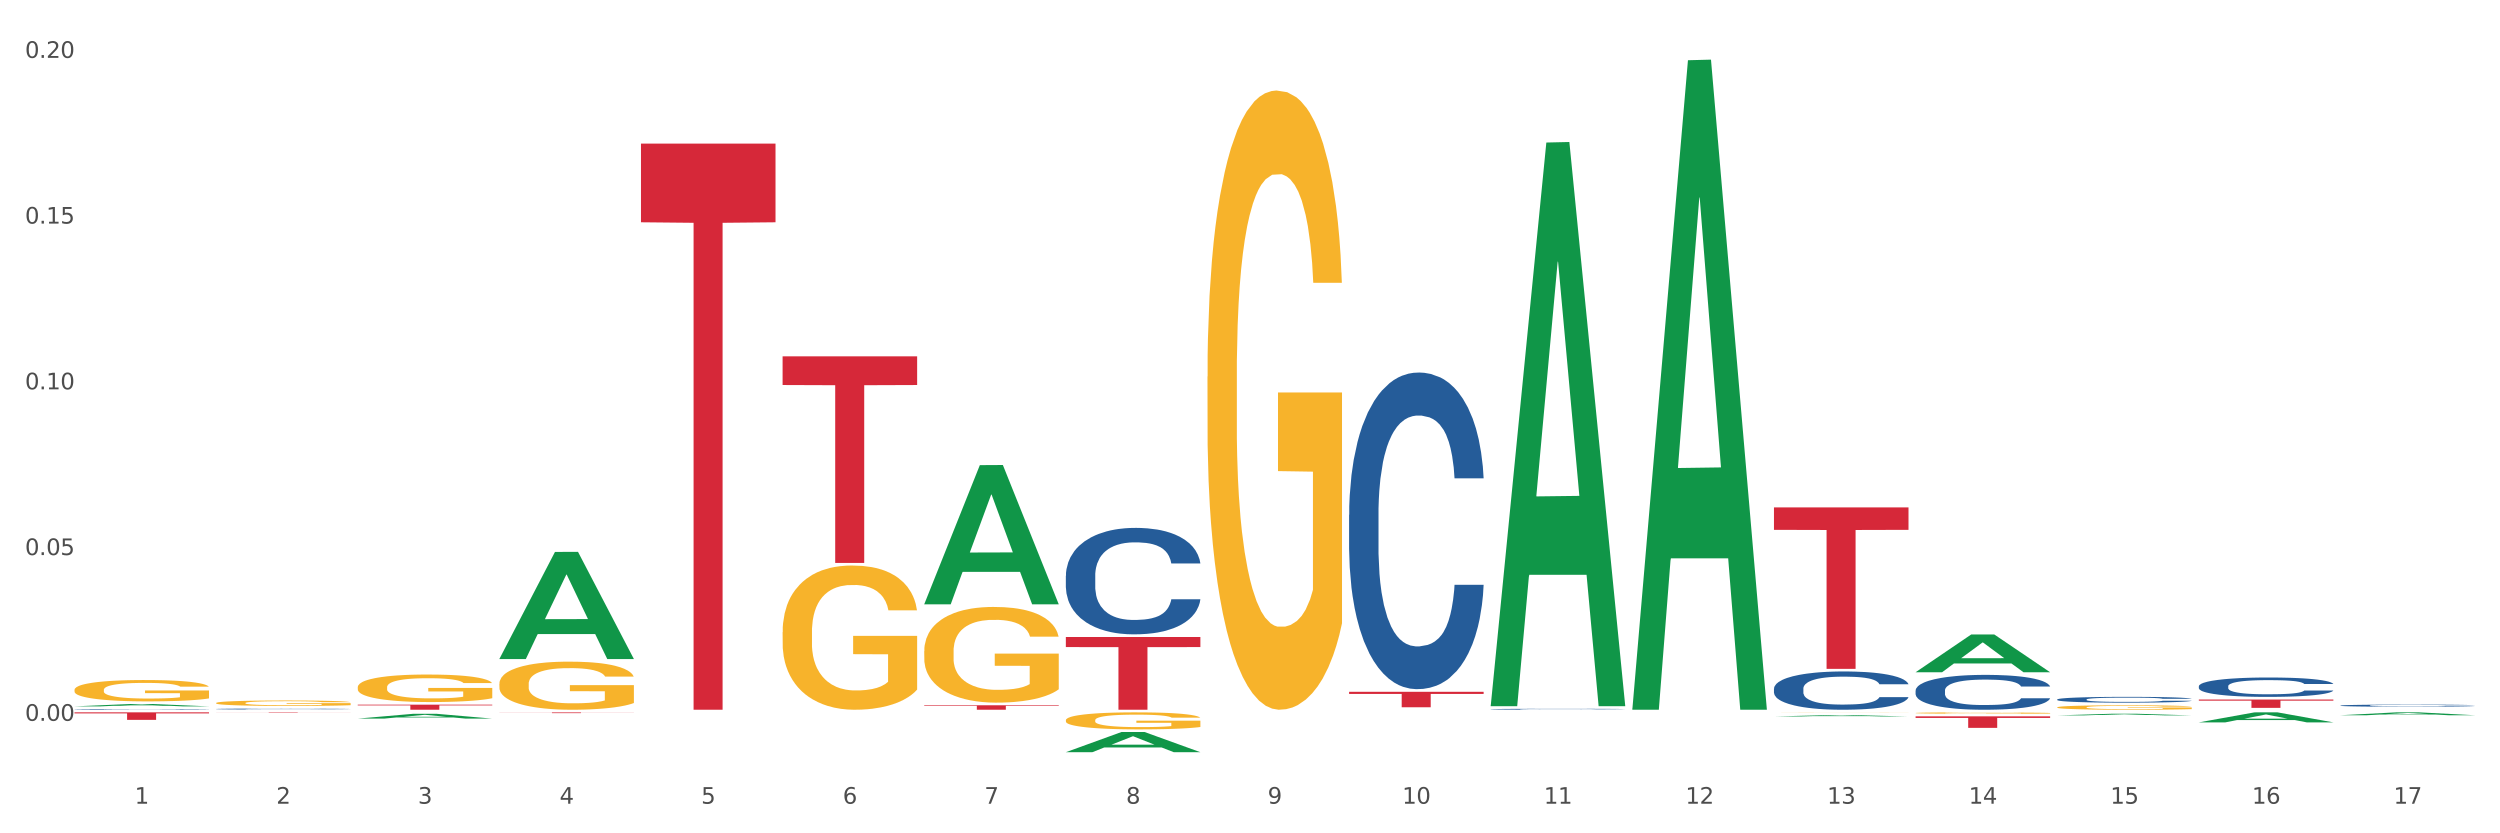 <?xml version="1.0" encoding="utf-8" standalone="no"?>
<!DOCTYPE svg PUBLIC "-//W3C//DTD SVG 1.1//EN"
  "http://www.w3.org/Graphics/SVG/1.1/DTD/svg11.dtd">
<svg xmlns:xlink="http://www.w3.org/1999/xlink" width="1080pt" height="360pt" viewBox="0 0 1080 360" xmlns="http://www.w3.org/2000/svg" version="1.1">
 <rect x="0" y="0" width="1080" height="360" fill="#333333" stroke="none"/>
 <defs>
  <style type="text/css">*{stroke-linejoin: round; stroke-linecap: butt}</style>
 </defs>
 <g id="figure_1">
  <g id="patch_1">
   <path d="M 0 360 
L 1080 360 
L 1080 0 
L 0 0 
z
" style="fill: #ffffff; stroke: #ffffff; stroke-linejoin: miter"/>
  </g>
  <g id="axes_1">
   <g id="matplotlib.axis_1">
    <g id="xtick_1">
     <g id="text_1">
      <!-- 1 -->
      <g style="fill: #4d4d4d" transform="translate(58.182 347.204) scale(0.096 -0.096)">
       <defs>
        <path id="DejaVuSans-31" d="M 794 531 
L 1825 531 
L 1825 4091 
L 703 3866 
L 703 4441 
L 1819 4666 
L 2450 4666 
L 2450 531 
L 3481 531 
L 3481 0 
L 794 0 
L 794 531 
z
" transform="scale(0.016)"/>
       </defs>
       <use xlink:href="#DejaVuSans-31"/>
      </g>
     </g>
    </g>
    <g id="xtick_2">
     <g id="text_2">
      <!-- 2 -->
      <g style="fill: #4d4d4d" transform="translate(119.364 347.204) scale(0.096 -0.096)">
       <defs>
        <path id="DejaVuSans-32" d="M 1228 531 
L 3431 531 
L 3431 0 
L 469 0 
L 469 531 
Q 828 903 1448 1529 
Q 2069 2156 2228 2338 
Q 2531 2678 2651 2914 
Q 2772 3150 2772 3378 
Q 2772 3750 2511 3984 
Q 2250 4219 1831 4219 
Q 1534 4219 1204 4116 
Q 875 4013 500 3803 
L 500 4441 
Q 881 4594 1212 4672 
Q 1544 4750 1819 4750 
Q 2544 4750 2975 4387 
Q 3406 4025 3406 3419 
Q 3406 3131 3298 2873 
Q 3191 2616 2906 2266 
Q 2828 2175 2409 1742 
Q 1991 1309 1228 531 
z
" transform="scale(0.016)"/>
       </defs>
       <use xlink:href="#DejaVuSans-32"/>
      </g>
     </g>
    </g>
    <g id="xtick_3">
     <g id="text_3">
      <!-- 3 -->
      <g style="fill: #4d4d4d" transform="translate(180.545 347.204) scale(0.096 -0.096)">
       <defs>
        <path id="DejaVuSans-33" d="M 2597 2516 
Q 3050 2419 3304 2112 
Q 3559 1806 3559 1356 
Q 3559 666 3084 287 
Q 2609 -91 1734 -91 
Q 1441 -91 1130 -33 
Q 819 25 488 141 
L 488 750 
Q 750 597 1062 519 
Q 1375 441 1716 441 
Q 2309 441 2620 675 
Q 2931 909 2931 1356 
Q 2931 1769 2642 2001 
Q 2353 2234 1838 2234 
L 1294 2234 
L 1294 2753 
L 1863 2753 
Q 2328 2753 2575 2939 
Q 2822 3125 2822 3475 
Q 2822 3834 2567 4026 
Q 2313 4219 1838 4219 
Q 1578 4219 1281 4162 
Q 984 4106 628 3988 
L 628 4550 
Q 988 4650 1302 4700 
Q 1616 4750 1894 4750 
Q 2613 4750 3031 4423 
Q 3450 4097 3450 3541 
Q 3450 3153 3228 2886 
Q 3006 2619 2597 2516 
z
" transform="scale(0.016)"/>
       </defs>
       <use xlink:href="#DejaVuSans-33"/>
      </g>
     </g>
    </g>
    <g id="xtick_4">
     <g id="text_4">
      <!-- 4 -->
      <g style="fill: #4d4d4d" transform="translate(241.726 347.204) scale(0.096 -0.096)">
       <defs>
        <path id="DejaVuSans-34" d="M 2419 4116 
L 825 1625 
L 2419 1625 
L 2419 4116 
z
M 2253 4666 
L 3047 4666 
L 3047 1625 
L 3713 1625 
L 3713 1100 
L 3047 1100 
L 3047 0 
L 2419 0 
L 2419 1100 
L 313 1100 
L 313 1709 
L 2253 4666 
z
" transform="scale(0.016)"/>
       </defs>
       <use xlink:href="#DejaVuSans-34"/>
      </g>
     </g>
    </g>
    <g id="xtick_5">
     <g id="text_5">
      <!-- 5 -->
      <g style="fill: #4d4d4d" transform="translate(302.908 347.204) scale(0.096 -0.096)">
       <defs>
        <path id="DejaVuSans-35" d="M 691 4666 
L 3169 4666 
L 3169 4134 
L 1269 4134 
L 1269 2991 
Q 1406 3038 1543 3061 
Q 1681 3084 1819 3084 
Q 2600 3084 3056 2656 
Q 3513 2228 3513 1497 
Q 3513 744 3044 326 
Q 2575 -91 1722 -91 
Q 1428 -91 1123 -41 
Q 819 9 494 109 
L 494 744 
Q 775 591 1075 516 
Q 1375 441 1709 441 
Q 2250 441 2565 725 
Q 2881 1009 2881 1497 
Q 2881 1984 2565 2268 
Q 2250 2553 1709 2553 
Q 1456 2553 1204 2497 
Q 953 2441 691 2322 
L 691 4666 
z
" transform="scale(0.016)"/>
       </defs>
       <use xlink:href="#DejaVuSans-35"/>
      </g>
     </g>
    </g>
    <g id="xtick_6">
     <g id="text_6">
      <!-- 6 -->
      <g style="fill: #4d4d4d" transform="translate(364.089 347.204) scale(0.096 -0.096)">
       <defs>
        <path id="DejaVuSans-36" d="M 2113 2584 
Q 1688 2584 1439 2293 
Q 1191 2003 1191 1497 
Q 1191 994 1439 701 
Q 1688 409 2113 409 
Q 2538 409 2786 701 
Q 3034 994 3034 1497 
Q 3034 2003 2786 2293 
Q 2538 2584 2113 2584 
z
M 3366 4563 
L 3366 3988 
Q 3128 4100 2886 4159 
Q 2644 4219 2406 4219 
Q 1781 4219 1451 3797 
Q 1122 3375 1075 2522 
Q 1259 2794 1537 2939 
Q 1816 3084 2150 3084 
Q 2853 3084 3261 2657 
Q 3669 2231 3669 1497 
Q 3669 778 3244 343 
Q 2819 -91 2113 -91 
Q 1303 -91 875 529 
Q 447 1150 447 2328 
Q 447 3434 972 4092 
Q 1497 4750 2381 4750 
Q 2619 4750 2861 4703 
Q 3103 4656 3366 4563 
z
" transform="scale(0.016)"/>
       </defs>
       <use xlink:href="#DejaVuSans-36"/>
      </g>
     </g>
    </g>
    <g id="xtick_7">
     <g id="text_7">
      <!-- 7 -->
      <g style="fill: #4d4d4d" transform="translate(425.271 347.204) scale(0.096 -0.096)">
       <defs>
        <path id="DejaVuSans-37" d="M 525 4666 
L 3525 4666 
L 3525 4397 
L 1831 0 
L 1172 0 
L 2766 4134 
L 525 4134 
L 525 4666 
z
" transform="scale(0.016)"/>
       </defs>
       <use xlink:href="#DejaVuSans-37"/>
      </g>
     </g>
    </g>
    <g id="xtick_8">
     <g id="text_8">
      <!-- 8 -->
      <g style="fill: #4d4d4d" transform="translate(486.452 347.204) scale(0.096 -0.096)">
       <defs>
        <path id="DejaVuSans-38" d="M 2034 2216 
Q 1584 2216 1326 1975 
Q 1069 1734 1069 1313 
Q 1069 891 1326 650 
Q 1584 409 2034 409 
Q 2484 409 2743 651 
Q 3003 894 3003 1313 
Q 3003 1734 2745 1975 
Q 2488 2216 2034 2216 
z
M 1403 2484 
Q 997 2584 770 2862 
Q 544 3141 544 3541 
Q 544 4100 942 4425 
Q 1341 4750 2034 4750 
Q 2731 4750 3128 4425 
Q 3525 4100 3525 3541 
Q 3525 3141 3298 2862 
Q 3072 2584 2669 2484 
Q 3125 2378 3379 2068 
Q 3634 1759 3634 1313 
Q 3634 634 3220 271 
Q 2806 -91 2034 -91 
Q 1263 -91 848 271 
Q 434 634 434 1313 
Q 434 1759 690 2068 
Q 947 2378 1403 2484 
z
M 1172 3481 
Q 1172 3119 1398 2916 
Q 1625 2713 2034 2713 
Q 2441 2713 2670 2916 
Q 2900 3119 2900 3481 
Q 2900 3844 2670 4047 
Q 2441 4250 2034 4250 
Q 1625 4250 1398 4047 
Q 1172 3844 1172 3481 
z
" transform="scale(0.016)"/>
       </defs>
       <use xlink:href="#DejaVuSans-38"/>
      </g>
     </g>
    </g>
    <g id="xtick_9">
     <g id="text_9">
      <!-- 9 -->
      <g style="fill: #4d4d4d" transform="translate(547.634 347.204) scale(0.096 -0.096)">
       <defs>
        <path id="DejaVuSans-39" d="M 703 97 
L 703 672 
Q 941 559 1184 500 
Q 1428 441 1663 441 
Q 2288 441 2617 861 
Q 2947 1281 2994 2138 
Q 2813 1869 2534 1725 
Q 2256 1581 1919 1581 
Q 1219 1581 811 2004 
Q 403 2428 403 3163 
Q 403 3881 828 4315 
Q 1253 4750 1959 4750 
Q 2769 4750 3195 4129 
Q 3622 3509 3622 2328 
Q 3622 1225 3098 567 
Q 2575 -91 1691 -91 
Q 1453 -91 1209 -44 
Q 966 3 703 97 
z
M 1959 2075 
Q 2384 2075 2632 2365 
Q 2881 2656 2881 3163 
Q 2881 3666 2632 3958 
Q 2384 4250 1959 4250 
Q 1534 4250 1286 3958 
Q 1038 3666 1038 3163 
Q 1038 2656 1286 2365 
Q 1534 2075 1959 2075 
z
" transform="scale(0.016)"/>
       </defs>
       <use xlink:href="#DejaVuSans-39"/>
      </g>
     </g>
    </g>
    <g id="xtick_10">
     <g id="text_10">
      <!-- 10 -->
      <g style="fill: #4d4d4d" transform="translate(605.761 347.204) scale(0.096 -0.096)">
       <defs>
        <path id="DejaVuSans-30" d="M 2034 4250 
Q 1547 4250 1301 3770 
Q 1056 3291 1056 2328 
Q 1056 1369 1301 889 
Q 1547 409 2034 409 
Q 2525 409 2770 889 
Q 3016 1369 3016 2328 
Q 3016 3291 2770 3770 
Q 2525 4250 2034 4250 
z
M 2034 4750 
Q 2819 4750 3233 4129 
Q 3647 3509 3647 2328 
Q 3647 1150 3233 529 
Q 2819 -91 2034 -91 
Q 1250 -91 836 529 
Q 422 1150 422 2328 
Q 422 3509 836 4129 
Q 1250 4750 2034 4750 
z
" transform="scale(0.016)"/>
       </defs>
       <use xlink:href="#DejaVuSans-31"/>
       <use xlink:href="#DejaVuSans-30" transform="translate(63.623 0)"/>
      </g>
     </g>
    </g>
    <g id="xtick_11">
     <g id="text_11">
      <!-- 11 -->
      <g style="fill: #4d4d4d" transform="translate(666.942 347.204) scale(0.096 -0.096)">
       <use xlink:href="#DejaVuSans-31"/>
       <use xlink:href="#DejaVuSans-31" transform="translate(63.623 0)"/>
      </g>
     </g>
    </g>
    <g id="xtick_12">
     <g id="text_12">
      <!-- 12 -->
      <g style="fill: #4d4d4d" transform="translate(728.124 347.204) scale(0.096 -0.096)">
       <use xlink:href="#DejaVuSans-31"/>
       <use xlink:href="#DejaVuSans-32" transform="translate(63.623 0)"/>
      </g>
     </g>
    </g>
    <g id="xtick_13">
     <g id="text_13">
      <!-- 13 -->
      <g style="fill: #4d4d4d" transform="translate(789.305 347.204) scale(0.096 -0.096)">
       <use xlink:href="#DejaVuSans-31"/>
       <use xlink:href="#DejaVuSans-33" transform="translate(63.623 0)"/>
      </g>
     </g>
    </g>
    <g id="xtick_14">
     <g id="text_14">
      <!-- 14 -->
      <g style="fill: #4d4d4d" transform="translate(850.487 347.204) scale(0.096 -0.096)">
       <use xlink:href="#DejaVuSans-31"/>
       <use xlink:href="#DejaVuSans-34" transform="translate(63.623 0)"/>
      </g>
     </g>
    </g>
    <g id="xtick_15">
     <g id="text_15">
      <!-- 15 -->
      <g style="fill: #4d4d4d" transform="translate(911.668 347.204) scale(0.096 -0.096)">
       <use xlink:href="#DejaVuSans-31"/>
       <use xlink:href="#DejaVuSans-35" transform="translate(63.623 0)"/>
      </g>
     </g>
    </g>
    <g id="xtick_16">
     <g id="text_16">
      <!-- 16 -->
      <g style="fill: #4d4d4d" transform="translate(972.849 347.204) scale(0.096 -0.096)">
       <use xlink:href="#DejaVuSans-31"/>
       <use xlink:href="#DejaVuSans-36" transform="translate(63.623 0)"/>
      </g>
     </g>
    </g>
    <g id="xtick_17">
     <g id="text_17">
      <!-- 17 -->
      <g style="fill: #4d4d4d" transform="translate(1034.031 347.204) scale(0.096 -0.096)">
       <use xlink:href="#DejaVuSans-31"/>
       <use xlink:href="#DejaVuSans-37" transform="translate(63.623 0)"/>
      </g>
     </g>
    </g>
    <g id="xtick_18"/>
    <g id="xtick_19"/>
    <g id="xtick_20"/>
    <g id="xtick_21"/>
    <g id="xtick_22"/>
    <g id="xtick_23"/>
    <g id="xtick_24"/>
    <g id="xtick_25"/>
    <g id="xtick_26"/>
    <g id="xtick_27"/>
    <g id="xtick_28"/>
    <g id="xtick_29"/>
    <g id="xtick_30"/>
    <g id="xtick_31"/>
    <g id="xtick_32"/>
    <g id="xtick_33"/>
   </g>
   <g id="matplotlib.axis_2">
    <g id="ytick_1">
     <g id="text_18">
      <!-- 0.00 -->
      <g style="fill: #4d4d4d" transform="translate(10.8 311.385) scale(0.096 -0.096)">
       <defs>
        <path id="DejaVuSans-2e" d="M 684 794 
L 1344 794 
L 1344 0 
L 684 0 
L 684 794 
z
" transform="scale(0.016)"/>
       </defs>
       <use xlink:href="#DejaVuSans-30"/>
       <use xlink:href="#DejaVuSans-2e" transform="translate(63.623 0)"/>
       <use xlink:href="#DejaVuSans-30" transform="translate(95.41 0)"/>
       <use xlink:href="#DejaVuSans-30" transform="translate(159.033 0)"/>
      </g>
     </g>
    </g>
    <g id="ytick_2">
     <g id="text_19">
      <!-- 0.05 -->
      <g style="fill: #4d4d4d" transform="translate(10.8 239.79) scale(0.096 -0.096)">
       <use xlink:href="#DejaVuSans-30"/>
       <use xlink:href="#DejaVuSans-2e" transform="translate(63.623 0)"/>
       <use xlink:href="#DejaVuSans-30" transform="translate(95.41 0)"/>
       <use xlink:href="#DejaVuSans-35" transform="translate(159.033 0)"/>
      </g>
     </g>
    </g>
    <g id="ytick_3">
     <g id="text_20">
      <!-- 0.10 -->
      <g style="fill: #4d4d4d" transform="translate(10.8 168.194) scale(0.096 -0.096)">
       <use xlink:href="#DejaVuSans-30"/>
       <use xlink:href="#DejaVuSans-2e" transform="translate(63.623 0)"/>
       <use xlink:href="#DejaVuSans-31" transform="translate(95.41 0)"/>
       <use xlink:href="#DejaVuSans-30" transform="translate(159.033 0)"/>
      </g>
     </g>
    </g>
    <g id="ytick_4">
     <g id="text_21">
      <!-- 0.15 -->
      <g style="fill: #4d4d4d" transform="translate(10.8 96.598) scale(0.096 -0.096)">
       <use xlink:href="#DejaVuSans-30"/>
       <use xlink:href="#DejaVuSans-2e" transform="translate(63.623 0)"/>
       <use xlink:href="#DejaVuSans-31" transform="translate(95.41 0)"/>
       <use xlink:href="#DejaVuSans-35" transform="translate(159.033 0)"/>
      </g>
     </g>
    </g>
    <g id="ytick_5">
     <g id="text_22">
      <!-- 0.20 -->
      <g style="fill: #4d4d4d" transform="translate(10.8 25.002) scale(0.096 -0.096)">
       <use xlink:href="#DejaVuSans-30"/>
       <use xlink:href="#DejaVuSans-2e" transform="translate(63.623 0)"/>
       <use xlink:href="#DejaVuSans-32" transform="translate(95.41 0)"/>
       <use xlink:href="#DejaVuSans-30" transform="translate(159.033 0)"/>
      </g>
     </g>
    </g>
    <g id="ytick_6"/>
    <g id="ytick_7"/>
    <g id="ytick_8"/>
    <g id="ytick_9"/>
   </g>
   <g id="PolyCollection_1">
    <path d="M 32.175 305.151 
L 32.235 305.15 
L 56.203 304.13 
L 66.15 304.129 
L 90.297 305.153 
L 78.793 305.153 
L 73.58 304.914 
L 48.833 304.914 
L 48.653 304.918 
L 43.62 305.153 
L 32.175 305.153 
L 32.175 305.151 
L 51.949 304.772 
L 70.464 304.771 
L 61.296 304.347 
L 61.176 304.345 
L 61.056 304.348 
L 51.889 304.771 
L 51.949 304.772 
L 32.175 305.151 
z
" clip-path="url(#p710cd901cc)" style="fill: #109648"/>
    <path d="M 154.538 310.435 
L 154.598 310.433 
L 178.566 308.356 
L 188.512 308.354 
L 212.66 310.439 
L 201.156 310.439 
L 195.943 309.954 
L 171.196 309.954 
L 171.016 309.961 
L 165.983 310.439 
L 154.538 310.439 
L 154.538 310.435 
L 174.311 309.664 
L 192.827 309.662 
L 183.659 308.798 
L 183.539 308.794 
L 183.419 308.8 
L 174.251 309.662 
L 174.311 309.664 
L 154.538 310.435 
z
" clip-path="url(#p710cd901cc)" style="fill: #109648"/>
    <path d="M 215.719 284.617 
L 215.779 284.573 
L 239.747 238.435 
L 249.694 238.391 
L 273.842 284.704 
L 262.337 284.704 
L 257.124 273.919 
L 232.377 273.919 
L 232.197 274.093 
L 227.164 284.704 
L 215.719 284.704 
L 215.719 284.617 
L 235.493 267.483 
L 254.008 267.44 
L 244.84 248.262 
L 244.72 248.175 
L 244.601 248.306 
L 235.433 267.44 
L 235.493 267.483 
L 215.719 284.617 
z
" clip-path="url(#p710cd901cc)" style="fill: #109648"/>
    <path d="M 399.263 260.957 
L 399.323 260.901 
L 423.291 200.938 
L 433.238 200.881 
L 457.386 261.07 
L 445.881 261.07 
L 440.668 247.054 
L 415.921 247.054 
L 415.741 247.28 
L 410.708 261.07 
L 399.263 261.07 
L 399.263 260.957 
L 419.037 238.69 
L 437.552 238.634 
L 428.385 213.71 
L 428.265 213.597 
L 428.145 213.767 
L 418.977 238.634 
L 419.037 238.69 
L 399.263 260.957 
z
" clip-path="url(#p710cd901cc)" style="fill: #109648"/>
    <path d="M 460.445 324.933 
L 460.505 324.925 
L 484.473 316.228 
L 494.42 316.219 
L 518.567 324.95 
L 507.063 324.95 
L 501.85 322.917 
L 477.103 322.917 
L 476.923 322.949 
L 471.89 324.95 
L 460.445 324.95 
L 460.445 324.933 
L 480.218 321.703 
L 498.734 321.695 
L 489.566 318.08 
L 489.446 318.064 
L 489.326 318.088 
L 480.159 321.695 
L 480.218 321.703 
L 460.445 324.933 
z
" clip-path="url(#p710cd901cc)" style="fill: #109648"/>
    <path d="M 949.896 302.185 
L 1008.019 302.185 
L 1008.019 302.686 
L 985.155 302.689 
L 985.155 305.788 
L 972.622 305.788 
L 972.622 302.689 
L 949.896 302.686 
L 949.896 302.188 
L 949.896 302.185 
z
" clip-path="url(#p710cd901cc)" style="fill: #d62839"/>
    <path d="M 766.352 219.196 
L 824.474 219.196 
L 824.474 228.889 
L 801.611 228.954 
L 801.611 288.944 
L 789.078 288.944 
L 789.078 228.954 
L 766.352 228.889 
L 766.352 219.262 
L 766.352 219.196 
z
" clip-path="url(#p710cd901cc)" style="fill: #d62839"/>
    <path d="M 582.808 298.848 
L 640.93 298.848 
L 640.93 299.777 
L 618.067 299.783 
L 618.067 305.532 
L 605.533 305.532 
L 605.533 299.783 
L 582.808 299.777 
L 582.808 298.854 
L 582.808 298.848 
z
" clip-path="url(#p710cd901cc)" style="fill: #d62839"/>
    <path d="M 32.175 298.037 
L 32.244 298.028 
L 32.244 297.725 
L 32.381 297.463 
L 33.067 296.831 
L 34.096 296.309 
L 34.851 296.031 
L 35.606 295.803 
L 36.498 295.575 
L 37.596 295.339 
L 39.586 294.994 
L 40.821 294.817 
L 42.331 294.631 
L 45.076 294.362 
L 47.066 294.21 
L 49.124 294.084 
L 52.487 293.932 
L 54.683 293.864 
L 57.016 293.814 
L 59.829 293.78 
L 61.957 293.772 
L 66.623 293.797 
L 70.603 293.873 
L 72.524 293.932 
L 74.995 294.033 
L 76.299 294.1 
L 78.426 294.235 
L 80.622 294.412 
L 82.131 294.564 
L 84.396 294.851 
L 86.111 295.137 
L 87.69 295.491 
L 88.513 295.736 
L 89.131 295.963 
L 89.68 296.224 
L 90.229 296.637 
L 77.877 296.637 
L 77.397 296.342 
L 76.642 296.064 
L 75.544 295.795 
L 74.583 295.626 
L 72.936 295.415 
L 71.426 295.28 
L 69.848 295.179 
L 67.927 295.095 
L 66.417 295.053 
L 64.29 295.019 
L 60.104 295.028 
L 57.29 295.095 
L 55.369 295.179 
L 54.134 295.255 
L 53.036 295.339 
L 51.801 295.457 
L 50.36 295.634 
L 49.33 295.795 
L 48.301 295.997 
L 47.478 296.199 
L 46.723 296.435 
L 46.105 296.688 
L 45.625 296.949 
L 45.213 297.27 
L 44.87 297.801 
L 44.87 298.955 
L 45.007 299.217 
L 45.35 299.562 
L 45.762 299.823 
L 46.448 300.135 
L 47.066 300.346 
L 48.232 300.65 
L 49.536 300.902 
L 50.566 301.063 
L 51.595 301.197 
L 53.379 301.383 
L 55.369 301.535 
L 57.085 301.627 
L 59.418 301.712 
L 60.996 301.745 
L 62.368 301.762 
L 65.731 301.762 
L 68.133 301.737 
L 70.809 301.678 
L 72.868 301.602 
L 74.583 301.509 
L 76.504 301.358 
L 77.74 301.214 
L 77.74 299.453 
L 62.643 299.444 
L 62.643 298.273 
L 90.297 298.273 
L 90.297 301.712 
L 89.131 301.889 
L 87.827 302.049 
L 86.455 302.192 
L 84.396 302.369 
L 81.926 302.538 
L 79.73 302.656 
L 77.397 302.757 
L 74.652 302.849 
L 71.083 302.934 
L 68.887 302.967 
L 66.143 302.993 
L 62.917 303.001 
L 60.104 302.984 
L 57.359 302.942 
L 54.477 302.866 
L 51.663 302.757 
L 49.536 302.647 
L 47.409 302.512 
L 45.144 302.335 
L 43.36 302.167 
L 41.988 302.015 
L 40.478 301.821 
L 38.831 301.568 
L 37.596 301.341 
L 36.498 301.105 
L 35.332 300.801 
L 34.508 300.54 
L 33.685 300.211 
L 33.204 299.967 
L 32.655 299.587 
L 32.244 299.056 
L 32.175 298.037 
z
" clip-path="url(#p710cd901cc)" style="fill: #f7b32b"/>
    <path d="M 827.533 309.465 
L 885.656 309.465 
L 885.656 310.157 
L 862.792 310.161 
L 862.792 314.444 
L 850.259 314.444 
L 850.259 310.161 
L 827.533 310.157 
L 827.533 309.469 
L 827.533 309.465 
z
" clip-path="url(#p710cd901cc)" style="fill: #d62839"/>
    <path d="M 460.445 275.17 
L 518.567 275.17 
L 518.567 279.539 
L 495.704 279.569 
L 495.704 306.61 
L 483.17 306.61 
L 483.17 279.569 
L 460.445 279.539 
L 460.445 275.2 
L 460.445 275.17 
z
" clip-path="url(#p710cd901cc)" style="fill: #d62839"/>
    <path d="M 399.263 281.305 
L 399.332 281.267 
L 399.332 279.908 
L 399.469 278.737 
L 400.156 275.905 
L 401.185 273.564 
L 401.94 272.318 
L 402.695 271.298 
L 403.587 270.279 
L 404.685 269.222 
L 406.675 267.673 
L 407.91 266.88 
L 409.419 266.05 
L 412.164 264.841 
L 414.154 264.162 
L 416.213 263.595 
L 419.575 262.916 
L 421.771 262.613 
L 424.104 262.387 
L 426.918 262.236 
L 429.045 262.198 
L 433.711 262.311 
L 437.691 262.651 
L 439.613 262.916 
L 442.083 263.369 
L 443.387 263.671 
L 445.514 264.275 
L 447.71 265.068 
L 449.22 265.748 
L 451.484 267.031 
L 453.2 268.315 
L 454.778 269.901 
L 455.602 270.996 
L 456.219 272.016 
L 456.768 273.186 
L 457.317 275.037 
L 444.965 275.037 
L 444.485 273.715 
L 443.73 272.469 
L 442.632 271.261 
L 441.672 270.505 
L 440.025 269.561 
L 438.515 268.957 
L 436.937 268.504 
L 435.015 268.126 
L 433.506 267.938 
L 431.378 267.787 
L 427.192 267.824 
L 424.379 268.126 
L 422.458 268.504 
L 421.222 268.844 
L 420.124 269.222 
L 418.889 269.75 
L 417.448 270.543 
L 416.419 271.261 
L 415.39 272.167 
L 414.566 273.073 
L 413.811 274.13 
L 413.194 275.263 
L 412.713 276.434 
L 412.302 277.869 
L 411.958 280.248 
L 411.958 285.421 
L 412.096 286.591 
L 412.439 288.139 
L 412.851 289.31 
L 413.537 290.707 
L 414.154 291.651 
L 415.321 293.011 
L 416.625 294.143 
L 417.654 294.861 
L 418.683 295.465 
L 420.468 296.296 
L 422.458 296.975 
L 424.173 297.391 
L 426.506 297.768 
L 428.084 297.919 
L 429.457 297.995 
L 432.819 297.995 
L 435.221 297.882 
L 437.897 297.617 
L 439.956 297.277 
L 441.672 296.862 
L 443.593 296.182 
L 444.828 295.541 
L 444.828 287.649 
L 429.731 287.611 
L 429.731 282.362 
L 457.386 282.362 
L 457.386 297.768 
L 456.219 298.561 
L 454.915 299.279 
L 453.543 299.921 
L 451.484 300.714 
L 449.014 301.469 
L 446.818 301.998 
L 444.485 302.451 
L 441.74 302.866 
L 438.172 303.244 
L 435.976 303.395 
L 433.231 303.508 
L 430.006 303.546 
L 427.192 303.47 
L 424.448 303.281 
L 421.565 302.942 
L 418.752 302.451 
L 416.625 301.96 
L 414.497 301.356 
L 412.233 300.563 
L 410.449 299.807 
L 409.076 299.128 
L 407.567 298.259 
L 405.92 297.126 
L 404.685 296.107 
L 403.587 295.05 
L 402.42 293.69 
L 401.597 292.52 
L 400.773 291.047 
L 400.293 289.952 
L 399.744 288.253 
L 399.332 285.874 
L 399.263 281.305 
z
" clip-path="url(#p710cd901cc)" style="fill: #f7b32b"/>
    <path d="M 338.082 273.096 
L 338.151 273.039 
L 338.151 270.99 
L 338.288 269.227 
L 338.974 264.959 
L 340.003 261.431 
L 340.758 259.553 
L 341.513 258.017 
L 342.405 256.481 
L 343.503 254.888 
L 345.493 252.555 
L 346.728 251.36 
L 348.238 250.108 
L 350.983 248.287 
L 352.973 247.263 
L 355.032 246.409 
L 358.394 245.385 
L 360.59 244.93 
L 362.923 244.589 
L 365.737 244.361 
L 367.864 244.304 
L 372.53 244.475 
L 376.51 244.987 
L 378.431 245.385 
L 380.902 246.068 
L 382.206 246.523 
L 384.333 247.434 
L 386.529 248.629 
L 388.038 249.653 
L 390.303 251.587 
L 392.019 253.522 
L 393.597 255.912 
L 394.42 257.562 
L 395.038 259.098 
L 395.587 260.862 
L 396.136 263.65 
L 383.784 263.65 
L 383.304 261.659 
L 382.549 259.781 
L 381.451 257.96 
L 380.49 256.822 
L 378.843 255.4 
L 377.334 254.489 
L 375.755 253.806 
L 373.834 253.237 
L 372.324 252.953 
L 370.197 252.725 
L 366.011 252.782 
L 363.198 253.237 
L 361.276 253.806 
L 360.041 254.319 
L 358.943 254.888 
L 357.708 255.684 
L 356.267 256.879 
L 355.237 257.96 
L 354.208 259.326 
L 353.385 260.691 
L 352.63 262.285 
L 352.012 263.992 
L 351.532 265.756 
L 351.12 267.918 
L 350.777 271.503 
L 350.777 279.298 
L 350.914 281.062 
L 351.257 283.395 
L 351.669 285.159 
L 352.355 287.264 
L 352.973 288.687 
L 354.139 290.735 
L 355.443 292.442 
L 356.473 293.523 
L 357.502 294.434 
L 359.286 295.685 
L 361.276 296.71 
L 362.992 297.335 
L 365.325 297.904 
L 366.903 298.132 
L 368.276 298.246 
L 371.638 298.246 
L 374.04 298.075 
L 376.716 297.677 
L 378.775 297.165 
L 380.49 296.539 
L 382.412 295.515 
L 383.647 294.547 
L 383.647 282.655 
L 368.55 282.598 
L 368.55 274.689 
L 396.204 274.689 
L 396.204 297.904 
L 395.038 299.099 
L 393.734 300.18 
L 392.362 301.148 
L 390.303 302.343 
L 387.833 303.481 
L 385.637 304.277 
L 383.304 304.96 
L 380.559 305.586 
L 376.99 306.155 
L 374.795 306.383 
L 372.05 306.553 
L 368.824 306.61 
L 366.011 306.496 
L 363.266 306.212 
L 360.384 305.7 
L 357.571 304.96 
L 355.443 304.22 
L 353.316 303.31 
L 351.052 302.115 
L 349.267 300.977 
L 347.895 299.953 
L 346.385 298.644 
L 344.738 296.937 
L 343.503 295.401 
L 342.405 293.808 
L 341.239 291.759 
L 340.415 289.995 
L 339.592 287.776 
L 339.111 286.126 
L 338.562 283.566 
L 338.151 279.981 
L 338.082 273.096 
z
" clip-path="url(#p710cd901cc)" style="fill: #f7b32b"/>
    <path d="M 215.719 295.433 
L 215.788 295.414 
L 215.788 294.731 
L 215.925 294.143 
L 216.611 292.72 
L 217.641 291.543 
L 218.395 290.917 
L 219.15 290.405 
L 220.042 289.892 
L 221.14 289.361 
L 223.13 288.583 
L 224.366 288.185 
L 225.875 287.767 
L 228.62 287.16 
L 230.61 286.818 
L 232.669 286.534 
L 236.031 286.192 
L 238.227 286.04 
L 240.56 285.926 
L 243.374 285.85 
L 245.501 285.831 
L 250.167 285.888 
L 254.147 286.059 
L 256.069 286.192 
L 258.539 286.42 
L 259.843 286.572 
L 261.97 286.875 
L 264.166 287.274 
L 265.676 287.615 
L 267.94 288.26 
L 269.656 288.906 
L 271.234 289.703 
L 272.057 290.253 
L 272.675 290.765 
L 273.224 291.354 
L 273.773 292.283 
L 261.421 292.283 
L 260.941 291.619 
L 260.186 290.993 
L 259.088 290.386 
L 258.127 290.006 
L 256.48 289.532 
L 254.971 289.228 
L 253.392 289 
L 251.471 288.811 
L 249.961 288.716 
L 247.834 288.64 
L 243.648 288.659 
L 240.835 288.811 
L 238.913 289 
L 237.678 289.171 
L 236.58 289.361 
L 235.345 289.627 
L 233.904 290.025 
L 232.875 290.386 
L 231.845 290.841 
L 231.022 291.297 
L 230.267 291.828 
L 229.649 292.397 
L 229.169 292.985 
L 228.757 293.707 
L 228.414 294.902 
L 228.414 297.502 
L 228.551 298.09 
L 228.895 298.868 
L 229.306 299.456 
L 229.993 300.158 
L 230.61 300.633 
L 231.777 301.316 
L 233.08 301.885 
L 234.11 302.246 
L 235.139 302.549 
L 236.923 302.967 
L 238.913 303.308 
L 240.629 303.517 
L 242.962 303.707 
L 244.54 303.783 
L 245.913 303.821 
L 249.275 303.821 
L 251.677 303.764 
L 254.353 303.631 
L 256.412 303.46 
L 258.127 303.252 
L 260.049 302.91 
L 261.284 302.587 
L 261.284 298.621 
L 246.187 298.602 
L 246.187 295.965 
L 273.842 295.965 
L 273.842 303.707 
L 272.675 304.105 
L 271.371 304.466 
L 269.999 304.789 
L 267.94 305.187 
L 265.47 305.567 
L 263.274 305.832 
L 260.941 306.06 
L 258.196 306.269 
L 254.628 306.458 
L 252.432 306.534 
L 249.687 306.591 
L 246.462 306.61 
L 243.648 306.572 
L 240.903 306.477 
L 238.021 306.307 
L 235.208 306.06 
L 233.08 305.813 
L 230.953 305.51 
L 228.689 305.111 
L 226.905 304.732 
L 225.532 304.39 
L 224.022 303.954 
L 222.376 303.384 
L 221.14 302.872 
L 220.042 302.341 
L 218.876 301.658 
L 218.052 301.069 
L 217.229 300.329 
L 216.749 299.779 
L 216.2 298.925 
L 215.788 297.729 
L 215.719 295.433 
z
" clip-path="url(#p710cd901cc)" style="fill: #f7b32b"/>
    <path d="M 154.538 296.891 
L 154.606 296.881 
L 154.606 296.49 
L 154.744 296.153 
L 155.43 295.338 
L 156.459 294.665 
L 157.214 294.307 
L 157.969 294.014 
L 158.861 293.72 
L 159.959 293.416 
L 161.949 292.971 
L 163.184 292.743 
L 164.694 292.504 
L 167.439 292.157 
L 169.429 291.961 
L 171.487 291.798 
L 174.85 291.603 
L 177.046 291.516 
L 179.379 291.451 
L 182.192 291.407 
L 184.32 291.397 
L 188.986 291.429 
L 192.966 291.527 
L 194.887 291.603 
L 197.358 291.733 
L 198.661 291.82 
L 200.789 291.994 
L 202.985 292.222 
L 204.494 292.417 
L 206.759 292.787 
L 208.474 293.156 
L 210.053 293.612 
L 210.876 293.927 
L 211.494 294.22 
L 212.043 294.557 
L 212.592 295.089 
L 200.24 295.089 
L 199.759 294.709 
L 199.005 294.35 
L 197.907 294.003 
L 196.946 293.786 
L 195.299 293.514 
L 193.789 293.34 
L 192.211 293.21 
L 190.29 293.101 
L 188.78 293.047 
L 186.653 293.004 
L 182.467 293.015 
L 179.653 293.101 
L 177.732 293.21 
L 176.497 293.308 
L 175.399 293.416 
L 174.164 293.568 
L 172.723 293.796 
L 171.693 294.003 
L 170.664 294.263 
L 169.84 294.524 
L 169.086 294.828 
L 168.468 295.154 
L 167.988 295.491 
L 167.576 295.903 
L 167.233 296.587 
L 167.233 298.075 
L 167.37 298.412 
L 167.713 298.857 
L 168.125 299.194 
L 168.811 299.595 
L 169.429 299.867 
L 170.595 300.258 
L 171.899 300.584 
L 172.928 300.79 
L 173.958 300.964 
L 175.742 301.203 
L 177.732 301.398 
L 179.447 301.518 
L 181.781 301.626 
L 183.359 301.67 
L 184.731 301.691 
L 188.094 301.691 
L 190.495 301.659 
L 193.172 301.583 
L 195.23 301.485 
L 196.946 301.365 
L 198.867 301.17 
L 200.102 300.985 
L 200.102 298.716 
L 185.006 298.705 
L 185.006 297.195 
L 212.66 297.195 
L 212.66 301.626 
L 211.494 301.854 
L 210.19 302.06 
L 208.817 302.245 
L 206.759 302.473 
L 204.288 302.69 
L 202.092 302.842 
L 199.759 302.973 
L 197.014 303.092 
L 193.446 303.201 
L 191.25 303.244 
L 188.505 303.277 
L 185.28 303.288 
L 182.467 303.266 
L 179.722 303.212 
L 176.84 303.114 
L 174.026 302.973 
L 171.899 302.831 
L 169.772 302.658 
L 167.507 302.43 
L 165.723 302.213 
L 164.351 302.017 
L 162.841 301.767 
L 161.194 301.441 
L 159.959 301.148 
L 158.861 300.844 
L 157.694 300.453 
L 156.871 300.117 
L 156.048 299.693 
L 155.567 299.378 
L 155.018 298.89 
L 154.606 298.205 
L 154.538 296.891 
z
" clip-path="url(#p710cd901cc)" style="fill: #f7b32b"/>
    <path d="M 93.356 303.703 
L 93.425 303.701 
L 93.425 303.623 
L 93.562 303.556 
L 94.248 303.394 
L 95.278 303.261 
L 96.033 303.189 
L 96.787 303.131 
L 97.68 303.073 
L 98.778 303.013 
L 100.768 302.924 
L 102.003 302.879 
L 103.512 302.831 
L 106.257 302.762 
L 108.247 302.724 
L 110.306 302.691 
L 113.668 302.652 
L 115.864 302.635 
L 118.197 302.622 
L 121.011 302.614 
L 123.138 302.612 
L 127.804 302.618 
L 131.784 302.637 
L 133.706 302.652 
L 136.176 302.678 
L 137.48 302.696 
L 139.607 302.73 
L 141.803 302.775 
L 143.313 302.814 
L 145.577 302.888 
L 147.293 302.961 
L 148.871 303.051 
L 149.695 303.114 
L 150.312 303.172 
L 150.861 303.239 
L 151.41 303.345 
L 139.058 303.345 
L 138.578 303.269 
L 137.823 303.198 
L 136.725 303.129 
L 135.764 303.086 
L 134.118 303.032 
L 132.608 302.998 
L 131.03 302.972 
L 129.108 302.95 
L 127.599 302.939 
L 125.471 302.931 
L 121.285 302.933 
L 118.472 302.95 
L 116.55 302.972 
L 115.315 302.991 
L 114.217 303.013 
L 112.982 303.043 
L 111.541 303.088 
L 110.512 303.129 
L 109.482 303.181 
L 108.659 303.233 
L 107.904 303.293 
L 107.287 303.358 
L 106.806 303.424 
L 106.394 303.506 
L 106.051 303.642 
L 106.051 303.938 
L 106.189 304.005 
L 106.532 304.093 
L 106.943 304.16 
L 107.63 304.24 
L 108.247 304.294 
L 109.414 304.371 
L 110.718 304.436 
L 111.747 304.477 
L 112.776 304.511 
L 114.56 304.559 
L 116.55 304.598 
L 118.266 304.621 
L 120.599 304.643 
L 122.177 304.652 
L 123.55 304.656 
L 126.912 304.656 
L 129.314 304.649 
L 131.99 304.634 
L 134.049 304.615 
L 135.764 304.591 
L 137.686 304.552 
L 138.921 304.516 
L 138.921 304.065 
L 123.824 304.063 
L 123.824 303.763 
L 151.479 303.763 
L 151.479 304.643 
L 150.312 304.688 
L 149.008 304.729 
L 147.636 304.766 
L 145.577 304.811 
L 143.107 304.854 
L 140.911 304.884 
L 138.578 304.91 
L 135.833 304.934 
L 132.265 304.956 
L 130.069 304.964 
L 127.324 304.971 
L 124.099 304.973 
L 121.285 304.969 
L 118.54 304.958 
L 115.658 304.938 
L 112.845 304.91 
L 110.718 304.882 
L 108.59 304.848 
L 106.326 304.802 
L 104.542 304.759 
L 103.169 304.721 
L 101.66 304.671 
L 100.013 304.606 
L 98.778 304.548 
L 97.68 304.488 
L 96.513 304.41 
L 95.69 304.343 
L 94.866 304.259 
L 94.386 304.197 
L 93.837 304.099 
L 93.425 303.964 
L 93.356 303.703 
z
" clip-path="url(#p710cd901cc)" style="fill: #f7b32b"/>
    <path d="M 276.901 62.036 
L 335.023 62.036 
L 335.023 96.024 
L 312.16 96.254 
L 312.16 306.61 
L 299.626 306.61 
L 299.626 96.254 
L 276.901 96.024 
L 276.901 62.266 
L 276.901 62.036 
z
" clip-path="url(#p710cd901cc)" style="fill: #d62839"/>
    <path d="M 338.082 153.926 
L 396.204 153.926 
L 396.204 166.329 
L 373.341 166.413 
L 373.341 243.176 
L 360.808 243.176 
L 360.808 166.413 
L 338.082 166.329 
L 338.082 154.01 
L 338.082 153.926 
z
" clip-path="url(#p710cd901cc)" style="fill: #d62839"/>
    <path d="M 888.715 305.573 
L 888.783 305.572 
L 888.783 305.508 
L 888.921 305.454 
L 889.607 305.322 
L 890.636 305.213 
L 891.391 305.154 
L 892.146 305.107 
L 893.038 305.059 
L 894.136 305.01 
L 896.126 304.938 
L 897.361 304.901 
L 898.871 304.862 
L 901.616 304.806 
L 903.606 304.774 
L 905.664 304.748 
L 909.027 304.716 
L 911.223 304.702 
L 913.556 304.691 
L 916.369 304.684 
L 918.497 304.683 
L 923.163 304.688 
L 927.143 304.704 
L 929.064 304.716 
L 931.535 304.737 
L 932.838 304.751 
L 934.966 304.779 
L 937.162 304.816 
L 938.671 304.848 
L 940.936 304.908 
L 942.651 304.968 
L 944.23 305.042 
L 945.053 305.093 
L 945.671 305.14 
L 946.22 305.195 
L 946.769 305.281 
L 934.417 305.281 
L 933.936 305.22 
L 933.182 305.161 
L 932.084 305.105 
L 931.123 305.07 
L 929.476 305.026 
L 927.966 304.998 
L 926.388 304.977 
L 924.467 304.959 
L 922.957 304.95 
L 920.83 304.943 
L 916.644 304.945 
L 913.83 304.959 
L 911.909 304.977 
L 910.674 304.993 
L 909.576 305.01 
L 908.341 305.035 
L 906.899 305.072 
L 905.87 305.105 
L 904.841 305.147 
L 904.017 305.19 
L 903.263 305.239 
L 902.645 305.292 
L 902.165 305.346 
L 901.753 305.413 
L 901.41 305.524 
L 901.41 305.765 
L 901.547 305.82 
L 901.89 305.892 
L 902.302 305.947 
L 902.988 306.012 
L 903.606 306.056 
L 904.772 306.119 
L 906.076 306.172 
L 907.105 306.205 
L 908.135 306.234 
L 909.919 306.272 
L 911.909 306.304 
L 913.624 306.323 
L 915.958 306.341 
L 917.536 306.348 
L 918.908 306.351 
L 922.271 306.351 
L 924.672 306.346 
L 927.349 306.334 
L 929.407 306.318 
L 931.123 306.299 
L 933.044 306.267 
L 934.279 306.237 
L 934.279 305.869 
L 919.183 305.867 
L 919.183 305.623 
L 946.837 305.623 
L 946.837 306.341 
L 945.671 306.378 
L 944.367 306.411 
L 942.994 306.441 
L 940.936 306.478 
L 938.465 306.513 
L 936.269 306.538 
L 933.936 306.559 
L 931.191 306.579 
L 927.623 306.596 
L 925.427 306.603 
L 922.682 306.609 
L 919.457 306.61 
L 916.644 306.607 
L 913.899 306.598 
L 911.017 306.582 
L 908.203 306.559 
L 906.076 306.536 
L 903.949 306.508 
L 901.684 306.471 
L 899.9 306.436 
L 898.528 306.404 
L 897.018 306.364 
L 895.371 306.311 
L 894.136 306.263 
L 893.038 306.214 
L 891.871 306.151 
L 891.048 306.096 
L 890.224 306.028 
L 889.744 305.977 
L 889.195 305.897 
L 888.783 305.786 
L 888.715 305.573 
z
" clip-path="url(#p710cd901cc)" style="fill: #f7b32b"/>
    <path d="M 399.263 304.674 
L 457.386 304.674 
L 457.386 304.943 
L 434.523 304.945 
L 434.523 306.61 
L 421.989 306.61 
L 421.989 304.945 
L 399.263 304.943 
L 399.263 304.675 
L 399.263 304.674 
z
" clip-path="url(#p710cd901cc)" style="fill: #d62839"/>
    <path d="M 93.356 307.738 
L 151.479 307.738 
L 151.479 307.763 
L 128.615 307.763 
L 128.615 307.917 
L 116.082 307.917 
L 116.082 307.763 
L 93.356 307.763 
L 93.356 307.738 
L 93.356 307.738 
z
" clip-path="url(#p710cd901cc)" style="fill: #d62839"/>
    <path d="M 154.538 304.416 
L 212.66 304.416 
L 212.66 304.721 
L 189.797 304.723 
L 189.797 306.61 
L 177.263 306.61 
L 177.263 304.723 
L 154.538 304.721 
L 154.538 304.418 
L 154.538 304.416 
z
" clip-path="url(#p710cd901cc)" style="fill: #d62839"/>
    <path d="M 32.175 307.738 
L 90.297 307.738 
L 90.297 308.188 
L 67.434 308.191 
L 67.434 310.974 
L 54.901 310.974 
L 54.901 308.191 
L 32.175 308.188 
L 32.175 307.741 
L 32.175 307.738 
z
" clip-path="url(#p710cd901cc)" style="fill: #d62839"/>
    <path d="M 888.715 302.17 
L 888.784 302.168 
L 888.784 302.103 
L 888.99 302.016 
L 889.745 301.855 
L 890.707 301.734 
L 892.356 301.591 
L 893.249 301.532 
L 894.417 301.465 
L 896.822 301.357 
L 899.57 301.265 
L 901.493 301.215 
L 902.936 301.183 
L 906.165 301.125 
L 908.02 301.1 
L 909.944 301.079 
L 911.593 301.065 
L 914.341 301.049 
L 916.539 301.043 
L 919.081 301.04 
L 921.211 301.043 
L 924.028 301.052 
L 928.15 301.079 
L 929.73 301.095 
L 931.86 301.123 
L 934.058 301.16 
L 935.845 301.196 
L 937.906 301.249 
L 940.036 301.318 
L 942.097 301.405 
L 943.539 301.486 
L 944.707 301.571 
L 945.738 301.674 
L 946.494 301.787 
L 946.837 301.881 
L 934.265 301.881 
L 933.921 301.796 
L 933.234 301.704 
L 932.547 301.642 
L 931.791 301.591 
L 930.623 301.534 
L 929.593 301.497 
L 927.875 301.454 
L 926.295 301.426 
L 924.99 301.41 
L 923.41 301.396 
L 920.043 301.382 
L 917.639 301.382 
L 916.127 301.387 
L 914.272 301.398 
L 912.692 301.415 
L 910.837 301.442 
L 909.394 301.472 
L 907.952 301.511 
L 907.127 301.539 
L 905.89 301.589 
L 905.066 301.63 
L 903.967 301.702 
L 903.348 301.752 
L 902.249 301.883 
L 901.768 301.979 
L 901.562 302.046 
L 901.425 302.12 
L 901.425 302.478 
L 901.837 302.639 
L 902.181 302.707 
L 902.73 302.785 
L 903.761 302.887 
L 905.272 302.985 
L 906.852 303.056 
L 908.158 303.1 
L 909.394 303.132 
L 910.631 303.157 
L 912.142 303.18 
L 913.379 303.194 
L 915.234 303.208 
L 917.432 303.215 
L 919.15 303.215 
L 922.654 303.203 
L 924.234 303.192 
L 925.745 303.176 
L 927.394 303.151 
L 928.7 303.123 
L 929.455 303.102 
L 930.692 303.059 
L 931.654 303.013 
L 932.478 302.96 
L 933.028 302.914 
L 933.646 302.845 
L 934.127 302.767 
L 934.265 302.726 
L 946.837 302.726 
L 946.562 302.808 
L 946.081 302.889 
L 945.12 302.997 
L 944.364 303.059 
L 943.196 303.135 
L 941.959 303.199 
L 940.242 303.27 
L 938.662 303.323 
L 937.013 303.369 
L 935.226 303.41 
L 931.997 303.468 
L 930.829 303.484 
L 928.356 303.511 
L 926.433 303.527 
L 923.616 303.543 
L 920.73 303.552 
L 917.707 303.555 
L 915.028 303.55 
L 912.074 303.536 
L 910.219 303.523 
L 908.158 303.502 
L 905.753 303.47 
L 903.486 303.431 
L 901.356 303.385 
L 899.364 303.332 
L 897.509 303.272 
L 895.104 303.174 
L 893.318 303.077 
L 892.013 302.988 
L 891.119 302.912 
L 890.226 302.815 
L 889.745 302.749 
L 888.99 302.588 
L 888.715 302.439 
L 888.715 302.17 
z
" clip-path="url(#p710cd901cc)" style="fill: #255c99"/>
    <path d="M 582.808 222.392 
L 582.876 222.267 
L 582.876 218.769 
L 583.083 214.022 
L 583.838 205.278 
L 584.8 198.657 
L 586.449 190.911 
L 587.342 187.663 
L 588.51 184.041 
L 590.915 178.169 
L 593.663 173.172 
L 595.586 170.424 
L 597.029 168.675 
L 600.258 165.552 
L 602.113 164.178 
L 604.037 163.054 
L 605.686 162.304 
L 608.434 161.43 
L 610.632 161.055 
L 613.174 160.93 
L 615.304 161.055 
L 618.121 161.555 
L 622.243 163.054 
L 623.823 163.928 
L 625.953 165.427 
L 628.151 167.426 
L 629.938 169.425 
L 631.999 172.298 
L 634.129 176.046 
L 636.19 180.793 
L 637.632 185.165 
L 638.8 189.787 
L 639.831 195.409 
L 640.587 201.53 
L 640.93 206.652 
L 628.358 206.652 
L 628.014 202.03 
L 627.327 197.033 
L 626.64 193.66 
L 625.884 190.911 
L 624.716 187.788 
L 623.686 185.79 
L 621.968 183.416 
L 620.388 181.917 
L 619.083 181.043 
L 617.503 180.293 
L 614.136 179.543 
L 611.732 179.543 
L 610.22 179.793 
L 608.365 180.418 
L 606.785 181.292 
L 604.93 182.791 
L 603.487 184.415 
L 602.044 186.539 
L 601.22 188.038 
L 599.983 190.786 
L 599.159 193.035 
L 598.06 196.908 
L 597.441 199.656 
L 596.342 206.777 
L 595.861 212.023 
L 595.655 215.646 
L 595.518 219.644 
L 595.518 239.132 
L 595.93 247.876 
L 596.273 251.624 
L 596.823 255.871 
L 597.854 261.368 
L 599.365 266.739 
L 600.945 270.612 
L 602.251 272.986 
L 603.487 274.734 
L 604.724 276.109 
L 606.235 277.358 
L 607.472 278.107 
L 609.327 278.857 
L 611.525 279.232 
L 613.243 279.232 
L 616.747 278.607 
L 618.327 277.982 
L 619.838 277.108 
L 621.487 275.734 
L 622.793 274.235 
L 623.548 273.111 
L 624.785 270.737 
L 625.747 268.239 
L 626.571 265.365 
L 627.121 262.867 
L 627.739 259.119 
L 628.22 254.872 
L 628.358 252.623 
L 640.93 252.623 
L 640.655 257.12 
L 640.174 261.493 
L 639.213 267.364 
L 638.457 270.737 
L 637.289 274.859 
L 636.052 278.357 
L 634.335 282.23 
L 632.754 285.103 
L 631.106 287.602 
L 629.319 289.85 
L 626.09 292.973 
L 624.922 293.848 
L 622.449 295.347 
L 620.525 296.221 
L 617.709 297.096 
L 614.823 297.595 
L 611.8 297.72 
L 609.121 297.47 
L 606.167 296.721 
L 604.312 295.971 
L 602.251 294.847 
L 599.846 293.098 
L 597.579 290.974 
L 595.449 288.476 
L 593.457 285.603 
L 591.602 282.355 
L 589.197 276.983 
L 587.411 271.736 
L 586.105 266.864 
L 585.212 262.742 
L 584.319 257.495 
L 583.838 253.872 
L 583.083 245.128 
L 582.808 237.008 
L 582.808 222.392 
z
" clip-path="url(#p710cd901cc)" style="fill: #255c99"/>
    <path d="M 460.445 248.712 
L 460.514 248.67 
L 460.514 247.494 
L 460.72 245.898 
L 461.475 242.958 
L 462.437 240.731 
L 464.086 238.127 
L 464.979 237.035 
L 466.147 235.816 
L 468.552 233.842 
L 471.3 232.162 
L 473.224 231.238 
L 474.666 230.65 
L 477.895 229.599 
L 479.75 229.137 
L 481.674 228.759 
L 483.323 228.507 
L 486.071 228.213 
L 488.269 228.087 
L 490.811 228.045 
L 492.941 228.087 
L 495.758 228.255 
L 499.88 228.759 
L 501.46 229.053 
L 503.59 229.557 
L 505.789 230.23 
L 507.575 230.902 
L 509.636 231.868 
L 511.766 233.128 
L 513.827 234.724 
L 515.27 236.194 
L 516.437 237.749 
L 517.468 239.639 
L 518.224 241.697 
L 518.567 243.42 
L 505.995 243.42 
L 505.651 241.865 
L 504.964 240.185 
L 504.277 239.051 
L 503.521 238.127 
L 502.353 237.077 
L 501.323 236.405 
L 499.605 235.606 
L 498.025 235.102 
L 496.72 234.808 
L 495.14 234.556 
L 491.773 234.304 
L 489.369 234.304 
L 487.857 234.388 
L 486.002 234.598 
L 484.422 234.892 
L 482.567 235.396 
L 481.124 235.942 
L 479.682 236.657 
L 478.857 237.161 
L 477.621 238.085 
L 476.796 238.841 
L 475.697 240.143 
L 475.079 241.067 
L 473.979 243.462 
L 473.498 245.226 
L 473.292 246.444 
L 473.155 247.788 
L 473.155 254.341 
L 473.567 257.282 
L 473.911 258.542 
L 474.46 259.97 
L 475.491 261.818 
L 477.002 263.625 
L 478.582 264.927 
L 479.888 265.725 
L 481.124 266.313 
L 482.361 266.775 
L 483.872 267.195 
L 485.109 267.447 
L 486.964 267.699 
L 489.163 267.825 
L 490.88 267.825 
L 494.384 267.615 
L 495.964 267.405 
L 497.476 267.111 
L 499.124 266.649 
L 500.43 266.145 
L 501.186 265.767 
L 502.422 264.969 
L 503.384 264.129 
L 504.208 263.163 
L 504.758 262.322 
L 505.376 261.062 
L 505.857 259.634 
L 505.995 258.878 
L 518.567 258.878 
L 518.292 260.39 
L 517.812 261.86 
L 516.85 263.835 
L 516.094 264.969 
L 514.926 266.355 
L 513.689 267.531 
L 511.972 268.833 
L 510.392 269.8 
L 508.743 270.64 
L 506.957 271.396 
L 503.728 272.446 
L 502.56 272.74 
L 500.086 273.244 
L 498.163 273.538 
L 495.346 273.832 
L 492.46 274 
L 489.437 274.042 
L 486.758 273.958 
L 483.804 273.706 
L 481.949 273.454 
L 479.888 273.076 
L 477.483 272.488 
L 475.216 271.774 
L 473.086 270.934 
L 471.094 269.968 
L 469.239 268.875 
L 466.834 267.069 
L 465.048 265.305 
L 463.743 263.667 
L 462.849 262.28 
L 461.956 260.516 
L 461.475 259.298 
L 460.72 256.358 
L 460.445 253.627 
L 460.445 248.712 
z
" clip-path="url(#p710cd901cc)" style="fill: #255c99"/>
    <path d="M 93.356 306.29 
L 93.425 306.29 
L 93.425 306.279 
L 93.631 306.265 
L 94.387 306.238 
L 95.349 306.217 
L 96.998 306.193 
L 97.891 306.183 
L 99.059 306.172 
L 101.463 306.154 
L 104.211 306.139 
L 106.135 306.13 
L 107.578 306.125 
L 110.807 306.115 
L 112.662 306.111 
L 114.585 306.107 
L 116.234 306.105 
L 118.982 306.102 
L 121.181 306.101 
L 123.723 306.101 
L 125.853 306.101 
L 128.67 306.103 
L 132.792 306.107 
L 134.372 306.11 
L 136.502 306.115 
L 138.7 306.121 
L 140.486 306.127 
L 142.547 306.136 
L 144.677 306.147 
L 146.738 306.162 
L 148.181 306.176 
L 149.349 306.19 
L 150.38 306.207 
L 151.135 306.226 
L 151.479 306.242 
L 138.906 306.242 
L 138.563 306.228 
L 137.876 306.212 
L 137.189 306.202 
L 136.433 306.193 
L 135.265 306.184 
L 134.234 306.177 
L 132.517 306.17 
L 130.937 306.166 
L 129.631 306.163 
L 128.051 306.161 
L 124.685 306.158 
L 122.28 306.158 
L 120.769 306.159 
L 118.914 306.161 
L 117.334 306.164 
L 115.479 306.168 
L 114.036 306.173 
L 112.593 306.18 
L 111.769 306.184 
L 110.532 306.193 
L 109.708 306.2 
L 108.608 306.212 
L 107.99 306.22 
L 106.891 306.242 
L 106.41 306.258 
L 106.204 306.27 
L 106.066 306.282 
L 106.066 306.342 
L 106.479 306.369 
L 106.822 306.381 
L 107.372 306.394 
L 108.402 306.411 
L 109.914 306.427 
L 111.494 306.439 
L 112.799 306.447 
L 114.036 306.452 
L 115.273 306.456 
L 116.784 306.46 
L 118.021 306.462 
L 119.876 306.465 
L 122.074 306.466 
L 123.792 306.466 
L 127.295 306.464 
L 128.876 306.462 
L 130.387 306.459 
L 132.036 306.455 
L 133.341 306.451 
L 134.097 306.447 
L 135.334 306.44 
L 136.296 306.432 
L 137.12 306.423 
L 137.67 306.415 
L 138.288 306.404 
L 138.769 306.391 
L 138.906 306.384 
L 151.479 306.384 
L 151.204 306.398 
L 150.723 306.411 
L 149.761 306.429 
L 149.005 306.44 
L 147.838 306.452 
L 146.601 306.463 
L 144.883 306.475 
L 143.303 306.484 
L 141.654 306.492 
L 139.868 306.499 
L 136.639 306.508 
L 135.471 306.511 
L 132.998 306.516 
L 131.074 306.518 
L 128.257 306.521 
L 125.372 306.523 
L 122.349 306.523 
L 119.669 306.522 
L 116.715 306.52 
L 114.86 306.518 
L 112.799 306.514 
L 110.395 306.509 
L 108.127 306.502 
L 105.998 306.494 
L 104.005 306.486 
L 102.15 306.476 
L 99.746 306.459 
L 97.959 306.443 
L 96.654 306.428 
L 95.761 306.415 
L 94.868 306.399 
L 94.387 306.388 
L 93.631 306.361 
L 93.356 306.336 
L 93.356 306.29 
z
" clip-path="url(#p710cd901cc)" style="fill: #255c99"/>
    <path d="M 32.175 306.429 
L 32.244 306.428 
L 32.244 306.42 
L 32.45 306.409 
L 33.206 306.388 
L 34.167 306.372 
L 35.816 306.353 
L 36.709 306.345 
L 37.877 306.336 
L 40.282 306.322 
L 43.03 306.31 
L 44.954 306.304 
L 46.396 306.299 
L 49.625 306.292 
L 51.48 306.289 
L 53.404 306.286 
L 55.053 306.284 
L 57.801 306.282 
L 60 306.281 
L 62.542 306.281 
L 64.671 306.281 
L 67.488 306.282 
L 71.61 306.286 
L 73.19 306.288 
L 75.32 306.292 
L 77.519 306.296 
L 79.305 306.301 
L 81.366 306.308 
L 83.496 306.317 
L 85.557 306.329 
L 87 306.339 
L 88.168 306.35 
L 89.198 306.364 
L 89.954 306.379 
L 90.297 306.391 
L 77.725 306.391 
L 77.381 306.38 
L 76.694 306.368 
L 76.007 306.36 
L 75.251 306.353 
L 74.084 306.345 
L 73.053 306.341 
L 71.335 306.335 
L 69.755 306.331 
L 68.45 306.329 
L 66.87 306.327 
L 63.503 306.326 
L 61.099 306.326 
L 59.587 306.326 
L 57.732 306.328 
L 56.152 306.33 
L 54.297 306.333 
L 52.854 306.337 
L 51.412 306.342 
L 50.587 306.346 
L 49.351 306.353 
L 48.526 306.358 
L 47.427 306.367 
L 46.809 306.374 
L 45.709 306.391 
L 45.228 306.404 
L 45.022 306.413 
L 44.885 306.422 
L 44.885 306.469 
L 45.297 306.49 
L 45.641 306.499 
L 46.19 306.509 
L 47.221 306.523 
L 48.732 306.536 
L 50.312 306.545 
L 51.618 306.551 
L 52.854 306.555 
L 54.091 306.558 
L 55.603 306.561 
L 56.839 306.563 
L 58.694 306.565 
L 60.893 306.566 
L 62.61 306.566 
L 66.114 306.564 
L 67.694 306.563 
L 69.206 306.561 
L 70.855 306.557 
L 72.16 306.554 
L 72.916 306.551 
L 74.152 306.545 
L 75.114 306.539 
L 75.939 306.532 
L 76.488 306.526 
L 77.106 306.517 
L 77.587 306.507 
L 77.725 306.502 
L 90.297 306.502 
L 90.023 306.512 
L 89.542 306.523 
L 88.58 306.537 
L 87.824 306.545 
L 86.656 306.555 
L 85.419 306.564 
L 83.702 306.573 
L 82.122 306.58 
L 80.473 306.586 
L 78.687 306.591 
L 75.458 306.599 
L 74.29 306.601 
L 71.816 306.605 
L 69.893 306.607 
L 67.076 306.609 
L 64.19 306.61 
L 61.167 306.61 
L 58.488 306.61 
L 55.534 306.608 
L 53.679 306.606 
L 51.618 306.603 
L 49.213 306.599 
L 46.946 306.594 
L 44.816 306.588 
L 42.824 306.581 
L 40.969 306.573 
L 38.564 306.56 
L 36.778 306.548 
L 35.473 306.536 
L 34.58 306.526 
L 33.686 306.513 
L 33.206 306.505 
L 32.45 306.484 
L 32.175 306.464 
L 32.175 306.429 
z
" clip-path="url(#p710cd901cc)" style="fill: #255c99"/>
    <path d="M 827.533 308.015 
L 827.602 308.014 
L 827.602 307.995 
L 827.739 307.978 
L 828.425 307.937 
L 829.455 307.903 
L 830.21 307.885 
L 830.964 307.87 
L 831.857 307.855 
L 832.954 307.84 
L 834.945 307.817 
L 836.18 307.806 
L 837.689 307.794 
L 840.434 307.776 
L 842.424 307.767 
L 844.483 307.758 
L 847.845 307.749 
L 850.041 307.744 
L 852.374 307.741 
L 855.188 307.739 
L 857.315 307.738 
L 861.981 307.74 
L 865.961 307.745 
L 867.883 307.749 
L 870.353 307.755 
L 871.657 307.759 
L 873.784 307.768 
L 875.98 307.78 
L 877.49 307.79 
L 879.754 307.808 
L 881.47 307.827 
L 883.048 307.85 
L 883.872 307.866 
L 884.489 307.88 
L 885.038 307.897 
L 885.587 307.924 
L 873.235 307.924 
L 872.755 307.905 
L 872 307.887 
L 870.902 307.869 
L 869.941 307.858 
L 868.295 307.845 
L 866.785 307.836 
L 865.207 307.829 
L 863.285 307.824 
L 861.775 307.821 
L 859.648 307.819 
L 855.462 307.82 
L 852.649 307.824 
L 850.727 307.829 
L 849.492 307.834 
L 848.394 307.84 
L 847.159 307.847 
L 845.718 307.859 
L 844.689 307.869 
L 843.659 307.882 
L 842.836 307.896 
L 842.081 307.911 
L 841.464 307.927 
L 840.983 307.944 
L 840.571 307.965 
L 840.228 307.999 
L 840.228 308.074 
L 840.366 308.091 
L 840.709 308.114 
L 841.12 308.131 
L 841.807 308.151 
L 842.424 308.164 
L 843.591 308.184 
L 844.895 308.201 
L 845.924 308.211 
L 846.953 308.22 
L 848.737 308.232 
L 850.727 308.242 
L 852.443 308.248 
L 854.776 308.253 
L 856.354 308.255 
L 857.727 308.256 
L 861.089 308.256 
L 863.491 308.255 
L 866.167 308.251 
L 868.226 308.246 
L 869.941 308.24 
L 871.863 308.23 
L 873.098 308.221 
L 873.098 308.107 
L 858.001 308.106 
L 858.001 308.03 
L 885.656 308.03 
L 885.656 308.253 
L 884.489 308.264 
L 883.185 308.275 
L 881.813 308.284 
L 879.754 308.296 
L 877.284 308.307 
L 875.088 308.314 
L 872.755 308.321 
L 870.01 308.327 
L 866.442 308.332 
L 864.246 308.334 
L 861.501 308.336 
L 858.276 308.337 
L 855.462 308.336 
L 852.717 308.333 
L 849.835 308.328 
L 847.022 308.321 
L 844.895 308.314 
L 842.767 308.305 
L 840.503 308.293 
L 838.719 308.283 
L 837.346 308.273 
L 835.837 308.26 
L 834.19 308.244 
L 832.954 308.229 
L 831.857 308.214 
L 830.69 308.194 
L 829.867 308.177 
L 829.043 308.156 
L 828.563 308.14 
L 828.014 308.115 
L 827.602 308.081 
L 827.533 308.015 
z
" clip-path="url(#p710cd901cc)" style="fill: #f7b32b"/>
    <path d="M 766.352 307.758 
L 766.421 307.758 
L 766.421 307.757 
L 766.558 307.755 
L 767.244 307.752 
L 768.273 307.75 
L 769.028 307.749 
L 769.783 307.748 
L 770.675 307.747 
L 771.773 307.745 
L 773.763 307.744 
L 774.998 307.743 
L 776.508 307.742 
L 779.253 307.741 
L 781.243 307.74 
L 783.301 307.74 
L 786.664 307.739 
L 788.86 307.739 
L 791.193 307.738 
L 794.006 307.738 
L 796.134 307.738 
L 800.8 307.738 
L 804.78 307.739 
L 806.701 307.739 
L 809.172 307.739 
L 810.476 307.74 
L 812.603 307.74 
L 814.799 307.741 
L 816.308 307.742 
L 818.573 307.743 
L 820.288 307.745 
L 821.867 307.746 
L 822.69 307.747 
L 823.308 307.748 
L 823.857 307.75 
L 824.406 307.752 
L 812.054 307.752 
L 811.574 307.75 
L 810.819 307.749 
L 809.721 307.748 
L 808.76 307.747 
L 807.113 307.746 
L 805.603 307.745 
L 804.025 307.745 
L 802.104 307.744 
L 800.594 307.744 
L 798.467 307.744 
L 794.281 307.744 
L 791.467 307.744 
L 789.546 307.745 
L 788.311 307.745 
L 787.213 307.745 
L 785.978 307.746 
L 784.537 307.747 
L 783.507 307.748 
L 782.478 307.749 
L 781.655 307.75 
L 780.9 307.751 
L 780.282 307.752 
L 779.802 307.753 
L 779.39 307.755 
L 779.047 307.757 
L 779.047 307.762 
L 779.184 307.764 
L 779.527 307.765 
L 779.939 307.766 
L 780.625 307.768 
L 781.243 307.769 
L 782.409 307.77 
L 783.713 307.771 
L 784.743 307.772 
L 785.772 307.773 
L 787.556 307.774 
L 789.546 307.774 
L 791.262 307.775 
L 793.595 307.775 
L 795.173 307.775 
L 796.545 307.775 
L 799.908 307.775 
L 802.31 307.775 
L 804.986 307.775 
L 807.044 307.775 
L 808.76 307.774 
L 810.681 307.774 
L 811.917 307.773 
L 811.917 307.765 
L 796.82 307.765 
L 796.82 307.759 
L 824.474 307.759 
L 824.474 307.775 
L 823.308 307.776 
L 822.004 307.777 
L 820.632 307.777 
L 818.573 307.778 
L 816.103 307.779 
L 813.907 307.78 
L 811.574 307.78 
L 808.829 307.781 
L 805.26 307.781 
L 803.064 307.781 
L 800.32 307.781 
L 797.094 307.781 
L 794.281 307.781 
L 791.536 307.781 
L 788.654 307.781 
L 785.84 307.78 
L 783.713 307.78 
L 781.586 307.779 
L 779.321 307.778 
L 777.537 307.777 
L 776.165 307.777 
L 774.655 307.776 
L 773.008 307.775 
L 771.773 307.774 
L 770.675 307.772 
L 769.509 307.771 
L 768.685 307.77 
L 767.862 307.768 
L 767.381 307.767 
L 766.832 307.765 
L 766.421 307.763 
L 766.352 307.758 
z
" clip-path="url(#p710cd901cc)" style="fill: #f7b32b"/>
    <path d="M 521.626 162.714 
L 521.695 162.47 
L 521.695 153.675 
L 521.832 146.101 
L 522.518 127.778 
L 523.548 112.631 
L 524.303 104.569 
L 525.057 97.973 
L 525.949 91.377 
L 527.047 84.536 
L 529.037 74.52 
L 530.273 69.389 
L 531.782 64.014 
L 534.527 56.197 
L 536.517 51.799 
L 538.576 48.135 
L 541.938 43.737 
L 544.134 41.783 
L 546.467 40.317 
L 549.281 39.34 
L 551.408 39.095 
L 556.074 39.828 
L 560.054 42.027 
L 561.976 43.737 
L 564.446 46.669 
L 565.75 48.623 
L 567.877 52.532 
L 570.073 57.663 
L 571.583 62.06 
L 573.847 70.366 
L 575.563 78.673 
L 577.141 88.934 
L 577.965 96.019 
L 578.582 102.615 
L 579.131 110.188 
L 579.68 122.159 
L 567.328 122.159 
L 566.848 113.609 
L 566.093 105.546 
L 564.995 97.729 
L 564.034 92.843 
L 562.387 86.735 
L 560.878 82.826 
L 559.299 79.894 
L 557.378 77.451 
L 555.868 76.23 
L 553.741 75.253 
L 549.555 75.497 
L 546.742 77.451 
L 544.82 79.894 
L 543.585 82.093 
L 542.487 84.536 
L 541.252 87.956 
L 539.811 93.087 
L 538.782 97.729 
L 537.752 103.592 
L 536.929 109.455 
L 536.174 116.296 
L 535.556 123.625 
L 535.076 131.199 
L 534.664 140.482 
L 534.321 155.874 
L 534.321 189.343 
L 534.459 196.917 
L 534.802 206.933 
L 535.213 214.507 
L 535.9 223.546 
L 536.517 229.654 
L 537.684 238.449 
L 538.988 245.778 
L 540.017 250.42 
L 541.046 254.329 
L 542.83 259.704 
L 544.82 264.101 
L 546.536 266.788 
L 548.869 269.231 
L 550.447 270.209 
L 551.82 270.697 
L 555.182 270.697 
L 557.584 269.964 
L 560.26 268.254 
L 562.319 266.055 
L 564.034 263.368 
L 565.956 258.971 
L 567.191 254.817 
L 567.191 203.757 
L 552.094 203.513 
L 552.094 169.555 
L 579.749 169.555 
L 579.749 269.231 
L 578.582 274.362 
L 577.278 279.004 
L 575.906 283.157 
L 573.847 288.287 
L 571.377 293.173 
L 569.181 296.594 
L 566.848 299.525 
L 564.103 302.213 
L 560.535 304.656 
L 558.339 305.633 
L 555.594 306.366 
L 552.369 306.61 
L 549.555 306.122 
L 546.81 304.9 
L 543.928 302.701 
L 541.115 299.525 
L 538.988 296.349 
L 536.86 292.441 
L 534.596 287.31 
L 532.812 282.424 
L 531.439 278.026 
L 529.93 272.407 
L 528.283 265.078 
L 527.047 258.482 
L 525.949 251.641 
L 524.783 242.846 
L 523.959 235.273 
L 523.136 225.745 
L 522.656 218.66 
L 522.107 207.666 
L 521.695 192.275 
L 521.626 162.714 
z
" clip-path="url(#p710cd901cc)" style="fill: #f7b32b"/>
    <path d="M 460.445 311.136 
L 460.514 311.129 
L 460.514 310.888 
L 460.651 310.679 
L 461.337 310.176 
L 462.366 309.759 
L 463.121 309.538 
L 463.876 309.357 
L 464.768 309.175 
L 465.866 308.987 
L 467.856 308.712 
L 469.091 308.571 
L 470.601 308.423 
L 473.346 308.208 
L 475.336 308.087 
L 477.394 307.987 
L 480.757 307.866 
L 482.953 307.812 
L 485.286 307.772 
L 488.099 307.745 
L 490.227 307.738 
L 494.893 307.758 
L 498.873 307.819 
L 500.794 307.866 
L 503.265 307.946 
L 504.568 308 
L 506.696 308.108 
L 508.892 308.249 
L 510.401 308.369 
L 512.666 308.598 
L 514.381 308.826 
L 515.96 309.108 
L 516.783 309.303 
L 517.401 309.484 
L 517.95 309.692 
L 518.499 310.021 
L 506.147 310.021 
L 505.666 309.786 
L 504.912 309.565 
L 503.814 309.35 
L 502.853 309.216 
L 501.206 309.048 
L 499.696 308.94 
L 498.118 308.86 
L 496.197 308.792 
L 494.687 308.759 
L 492.56 308.732 
L 488.374 308.739 
L 485.56 308.792 
L 483.639 308.86 
L 482.404 308.92 
L 481.306 308.987 
L 480.071 309.081 
L 478.63 309.222 
L 477.6 309.35 
L 476.571 309.511 
L 475.747 309.672 
L 474.993 309.86 
L 474.375 310.062 
L 473.895 310.27 
L 473.483 310.525 
L 473.14 310.948 
L 473.14 311.868 
L 473.277 312.076 
L 473.62 312.352 
L 474.032 312.56 
L 474.718 312.808 
L 475.336 312.976 
L 476.502 313.218 
L 477.806 313.419 
L 478.835 313.547 
L 479.865 313.654 
L 481.649 313.802 
L 483.639 313.923 
L 485.354 313.997 
L 487.688 314.064 
L 489.266 314.091 
L 490.638 314.104 
L 494.001 314.104 
L 496.403 314.084 
L 499.079 314.037 
L 501.137 313.977 
L 502.853 313.903 
L 504.774 313.782 
L 506.01 313.668 
L 506.01 312.264 
L 490.913 312.258 
L 490.913 311.324 
L 518.567 311.324 
L 518.567 314.064 
L 517.401 314.205 
L 516.097 314.333 
L 514.724 314.447 
L 512.666 314.588 
L 510.195 314.722 
L 508 314.816 
L 505.666 314.897 
L 502.922 314.971 
L 499.353 315.038 
L 497.157 315.065 
L 494.413 315.085 
L 491.187 315.091 
L 488.374 315.078 
L 485.629 315.044 
L 482.747 314.984 
L 479.933 314.897 
L 477.806 314.809 
L 475.679 314.702 
L 473.414 314.561 
L 471.63 314.427 
L 470.258 314.306 
L 468.748 314.151 
L 467.101 313.95 
L 465.866 313.769 
L 464.768 313.58 
L 463.601 313.339 
L 462.778 313.131 
L 461.955 312.869 
L 461.474 312.674 
L 460.925 312.372 
L 460.514 311.949 
L 460.445 311.136 
z
" clip-path="url(#p710cd901cc)" style="fill: #f7b32b"/>
    <path d="M 888.715 309.051 
L 888.775 309.051 
L 912.743 308.323 
L 922.689 308.323 
L 946.837 309.053 
L 935.333 309.053 
L 930.12 308.883 
L 905.373 308.883 
L 905.193 308.885 
L 900.16 309.053 
L 888.715 309.053 
L 888.715 309.051 
L 908.488 308.781 
L 927.004 308.781 
L 917.836 308.478 
L 917.716 308.477 
L 917.596 308.479 
L 908.428 308.781 
L 908.488 308.781 
L 888.715 309.051 
z
" clip-path="url(#p710cd901cc)" style="fill: #109648"/>
    <path d="M 215.719 307.766 
L 273.842 307.766 
L 273.842 307.809 
L 250.978 307.809 
L 250.978 308.077 
L 238.445 308.077 
L 238.445 307.809 
L 215.719 307.809 
L 215.719 307.766 
L 215.719 307.766 
z
" clip-path="url(#p710cd901cc)" style="fill: #d62839"/>
    <path d="M 643.989 306.377 
L 644.058 306.377 
L 644.058 306.367 
L 644.264 306.353 
L 645.02 306.327 
L 645.982 306.308 
L 647.63 306.285 
L 648.524 306.276 
L 649.691 306.265 
L 652.096 306.248 
L 654.844 306.233 
L 656.768 306.225 
L 658.211 306.22 
L 661.44 306.211 
L 663.295 306.207 
L 665.218 306.204 
L 666.867 306.202 
L 669.615 306.199 
L 671.814 306.198 
L 674.356 306.198 
L 676.485 306.198 
L 679.302 306.199 
L 683.424 306.204 
L 685.005 306.206 
L 687.134 306.211 
L 689.333 306.217 
L 691.119 306.222 
L 693.18 306.231 
L 695.31 306.242 
L 697.371 306.256 
L 698.814 306.268 
L 699.982 306.282 
L 701.012 306.298 
L 701.768 306.316 
L 702.112 306.331 
L 689.539 306.331 
L 689.195 306.318 
L 688.508 306.303 
L 687.821 306.293 
L 687.066 306.285 
L 685.898 306.276 
L 684.867 306.27 
L 683.15 306.263 
L 681.569 306.259 
L 680.264 306.256 
L 678.684 306.254 
L 675.318 306.252 
L 672.913 306.252 
L 671.401 306.253 
L 669.547 306.255 
L 667.966 306.257 
L 666.111 306.261 
L 664.669 306.266 
L 663.226 306.272 
L 662.401 306.277 
L 661.165 306.285 
L 660.34 306.291 
L 659.241 306.303 
L 658.623 306.311 
L 657.524 306.331 
L 657.043 306.347 
L 656.837 306.357 
L 656.699 306.369 
L 656.699 306.426 
L 657.111 306.452 
L 657.455 306.462 
L 658.004 306.475 
L 659.035 306.491 
L 660.546 306.507 
L 662.127 306.518 
L 663.432 306.525 
L 664.669 306.53 
L 665.905 306.534 
L 667.417 306.538 
L 668.653 306.54 
L 670.508 306.542 
L 672.707 306.543 
L 674.424 306.543 
L 677.928 306.541 
L 679.508 306.539 
L 681.02 306.537 
L 682.669 306.533 
L 683.974 306.529 
L 684.73 306.525 
L 685.966 306.518 
L 686.928 306.511 
L 687.753 306.503 
L 688.302 306.495 
L 688.921 306.484 
L 689.402 306.472 
L 689.539 306.465 
L 702.112 306.465 
L 701.837 306.479 
L 701.356 306.491 
L 700.394 306.508 
L 699.638 306.518 
L 698.47 306.53 
L 697.234 306.541 
L 695.516 306.552 
L 693.936 306.56 
L 692.287 306.568 
L 690.501 306.574 
L 687.272 306.583 
L 686.104 306.586 
L 683.631 306.59 
L 681.707 306.593 
L 678.89 306.595 
L 676.005 306.597 
L 672.982 306.597 
L 670.302 306.596 
L 667.348 306.594 
L 665.493 306.592 
L 663.432 306.589 
L 661.027 306.584 
L 658.76 306.577 
L 656.63 306.57 
L 654.638 306.562 
L 652.783 306.552 
L 650.378 306.537 
L 648.592 306.521 
L 647.287 306.507 
L 646.394 306.495 
L 645.501 306.48 
L 645.02 306.469 
L 644.264 306.444 
L 643.989 306.42 
L 643.989 306.377 
z
" clip-path="url(#p710cd901cc)" style="fill: #255c99"/>
    <path d="M 766.352 297.503 
L 766.421 297.488 
L 766.421 297.065 
L 766.627 296.491 
L 767.383 295.434 
L 768.344 294.633 
L 769.993 293.697 
L 770.886 293.304 
L 772.054 292.866 
L 774.459 292.156 
L 777.207 291.552 
L 779.131 291.22 
L 780.573 291.008 
L 783.802 290.631 
L 785.657 290.465 
L 787.581 290.329 
L 789.23 290.238 
L 791.978 290.132 
L 794.177 290.087 
L 796.719 290.072 
L 798.848 290.087 
L 801.665 290.148 
L 805.787 290.329 
L 807.367 290.434 
L 809.497 290.616 
L 811.696 290.857 
L 813.482 291.099 
L 815.543 291.446 
L 817.673 291.9 
L 819.734 292.473 
L 821.177 293.002 
L 822.345 293.561 
L 823.375 294.241 
L 824.131 294.981 
L 824.474 295.6 
L 811.902 295.6 
L 811.558 295.041 
L 810.871 294.437 
L 810.184 294.029 
L 809.428 293.697 
L 808.261 293.319 
L 807.23 293.078 
L 805.512 292.791 
L 803.932 292.609 
L 802.627 292.504 
L 801.047 292.413 
L 797.68 292.322 
L 795.276 292.322 
L 793.764 292.353 
L 791.909 292.428 
L 790.329 292.534 
L 788.474 292.715 
L 787.031 292.911 
L 785.589 293.168 
L 784.764 293.349 
L 783.528 293.682 
L 782.703 293.954 
L 781.604 294.422 
L 780.986 294.754 
L 779.886 295.615 
L 779.405 296.249 
L 779.199 296.687 
L 779.062 297.171 
L 779.062 299.527 
L 779.474 300.584 
L 779.818 301.037 
L 780.367 301.551 
L 781.398 302.215 
L 782.909 302.865 
L 784.489 303.333 
L 785.795 303.62 
L 787.031 303.831 
L 788.268 303.997 
L 789.78 304.148 
L 791.016 304.239 
L 792.871 304.33 
L 795.07 304.375 
L 796.787 304.375 
L 800.291 304.299 
L 801.871 304.224 
L 803.383 304.118 
L 805.032 303.952 
L 806.337 303.771 
L 807.093 303.635 
L 808.329 303.348 
L 809.291 303.046 
L 810.116 302.698 
L 810.665 302.396 
L 811.283 301.943 
L 811.764 301.43 
L 811.902 301.158 
L 824.474 301.158 
L 824.2 301.702 
L 823.719 302.23 
L 822.757 302.94 
L 822.001 303.348 
L 820.833 303.846 
L 819.596 304.269 
L 817.879 304.737 
L 816.299 305.085 
L 814.65 305.387 
L 812.864 305.659 
L 809.635 306.036 
L 808.467 306.142 
L 805.993 306.323 
L 804.07 306.429 
L 801.253 306.535 
L 798.367 306.595 
L 795.344 306.61 
L 792.665 306.58 
L 789.711 306.489 
L 787.856 306.399 
L 785.795 306.263 
L 783.39 306.051 
L 781.123 305.795 
L 778.993 305.493 
L 777.001 305.145 
L 775.146 304.753 
L 772.741 304.103 
L 770.955 303.469 
L 769.65 302.88 
L 768.757 302.381 
L 767.863 301.747 
L 767.383 301.309 
L 766.627 300.252 
L 766.352 299.27 
L 766.352 297.503 
z
" clip-path="url(#p710cd901cc)" style="fill: #255c99"/>
    <path d="M 949.896 296.445 
L 949.965 296.437 
L 949.965 296.223 
L 950.171 295.932 
L 950.927 295.397 
L 951.889 294.991 
L 953.537 294.517 
L 954.431 294.318 
L 955.599 294.096 
L 958.003 293.737 
L 960.751 293.431 
L 962.675 293.263 
L 964.118 293.156 
L 967.347 292.964 
L 969.202 292.88 
L 971.125 292.811 
L 972.774 292.766 
L 975.522 292.712 
L 977.721 292.689 
L 980.263 292.681 
L 982.393 292.689 
L 985.209 292.72 
L 989.331 292.811 
L 990.912 292.865 
L 993.041 292.957 
L 995.24 293.079 
L 997.026 293.202 
L 999.087 293.377 
L 1001.217 293.607 
L 1003.278 293.898 
L 1004.721 294.165 
L 1005.889 294.448 
L 1006.919 294.793 
L 1007.675 295.167 
L 1008.019 295.481 
L 995.446 295.481 
L 995.103 295.198 
L 994.415 294.892 
L 993.728 294.685 
L 992.973 294.517 
L 991.805 294.326 
L 990.774 294.204 
L 989.057 294.058 
L 987.477 293.966 
L 986.171 293.913 
L 984.591 293.867 
L 981.225 293.821 
L 978.82 293.821 
L 977.309 293.836 
L 975.454 293.875 
L 973.873 293.928 
L 972.018 294.02 
L 970.576 294.119 
L 969.133 294.249 
L 968.309 294.341 
L 967.072 294.51 
L 966.247 294.647 
L 965.148 294.884 
L 964.53 295.053 
L 963.431 295.489 
L 962.95 295.81 
L 962.744 296.032 
L 962.606 296.276 
L 962.606 297.47 
L 963.018 298.005 
L 963.362 298.235 
L 963.912 298.495 
L 964.942 298.831 
L 966.454 299.16 
L 968.034 299.397 
L 969.339 299.543 
L 970.576 299.65 
L 971.812 299.734 
L 973.324 299.81 
L 974.56 299.856 
L 976.415 299.902 
L 978.614 299.925 
L 980.331 299.925 
L 983.835 299.887 
L 985.415 299.849 
L 986.927 299.795 
L 988.576 299.711 
L 989.881 299.619 
L 990.637 299.55 
L 991.873 299.405 
L 992.835 299.252 
L 993.66 299.076 
L 994.209 298.923 
L 994.828 298.694 
L 995.309 298.434 
L 995.446 298.296 
L 1008.019 298.296 
L 1007.744 298.571 
L 1007.263 298.839 
L 1006.301 299.198 
L 1005.545 299.405 
L 1004.377 299.657 
L 1003.141 299.872 
L 1001.423 300.109 
L 999.843 300.285 
L 998.194 300.438 
L 996.408 300.575 
L 993.179 300.766 
L 992.011 300.82 
L 989.538 300.912 
L 987.614 300.965 
L 984.797 301.019 
L 981.912 301.049 
L 978.889 301.057 
L 976.209 301.042 
L 973.255 300.996 
L 971.4 300.95 
L 969.339 300.881 
L 966.934 300.774 
L 964.667 300.644 
L 962.538 300.491 
L 960.545 300.315 
L 958.69 300.116 
L 956.286 299.787 
L 954.499 299.466 
L 953.194 299.168 
L 952.301 298.915 
L 951.408 298.594 
L 950.927 298.372 
L 950.171 297.837 
L 949.896 297.34 
L 949.896 296.445 
z
" clip-path="url(#p710cd901cc)" style="fill: #255c99"/>
    <path d="M 1011.078 304.802 
L 1011.146 304.801 
L 1011.146 304.777 
L 1011.352 304.745 
L 1012.108 304.686 
L 1013.07 304.641 
L 1014.719 304.588 
L 1015.612 304.566 
L 1016.78 304.541 
L 1019.185 304.502 
L 1021.933 304.468 
L 1023.856 304.449 
L 1025.299 304.437 
L 1028.528 304.416 
L 1030.383 304.407 
L 1032.307 304.399 
L 1033.956 304.394 
L 1036.704 304.388 
L 1038.902 304.385 
L 1041.444 304.384 
L 1043.574 304.385 
L 1046.391 304.389 
L 1050.513 304.399 
L 1052.093 304.405 
L 1054.223 304.415 
L 1056.421 304.429 
L 1058.208 304.442 
L 1060.269 304.462 
L 1062.398 304.487 
L 1064.46 304.519 
L 1065.902 304.549 
L 1067.07 304.58 
L 1068.101 304.619 
L 1068.856 304.66 
L 1069.2 304.695 
L 1056.627 304.695 
L 1056.284 304.664 
L 1055.597 304.63 
L 1054.91 304.607 
L 1054.154 304.588 
L 1052.986 304.567 
L 1051.956 304.553 
L 1050.238 304.537 
L 1048.658 304.527 
L 1047.353 304.521 
L 1045.772 304.516 
L 1042.406 304.511 
L 1040.001 304.511 
L 1038.49 304.513 
L 1036.635 304.517 
L 1035.055 304.523 
L 1033.2 304.533 
L 1031.757 304.544 
L 1030.314 304.558 
L 1029.49 304.569 
L 1028.253 304.587 
L 1027.429 304.603 
L 1026.33 304.629 
L 1025.711 304.647 
L 1024.612 304.696 
L 1024.131 304.732 
L 1023.925 304.756 
L 1023.788 304.783 
L 1023.788 304.916 
L 1024.2 304.975 
L 1024.543 305 
L 1025.093 305.029 
L 1026.124 305.067 
L 1027.635 305.103 
L 1029.215 305.129 
L 1030.52 305.146 
L 1031.757 305.157 
L 1032.994 305.167 
L 1034.505 305.175 
L 1035.742 305.18 
L 1037.597 305.185 
L 1039.795 305.188 
L 1041.513 305.188 
L 1045.017 305.184 
L 1046.597 305.18 
L 1048.108 305.174 
L 1049.757 305.164 
L 1051.063 305.154 
L 1051.818 305.146 
L 1053.055 305.13 
L 1054.017 305.113 
L 1054.841 305.094 
L 1055.391 305.077 
L 1056.009 305.051 
L 1056.49 305.023 
L 1056.627 305.007 
L 1069.2 305.007 
L 1068.925 305.038 
L 1068.444 305.068 
L 1067.482 305.107 
L 1066.727 305.13 
L 1065.559 305.158 
L 1064.322 305.182 
L 1062.605 305.208 
L 1061.024 305.228 
L 1059.376 305.245 
L 1057.589 305.26 
L 1054.36 305.281 
L 1053.192 305.287 
L 1050.719 305.297 
L 1048.795 305.303 
L 1045.979 305.309 
L 1043.093 305.313 
L 1040.07 305.314 
L 1037.391 305.312 
L 1034.437 305.307 
L 1032.582 305.302 
L 1030.52 305.294 
L 1028.116 305.282 
L 1025.849 305.268 
L 1023.719 305.251 
L 1021.727 305.231 
L 1019.872 305.209 
L 1017.467 305.173 
L 1015.681 305.137 
L 1014.375 305.104 
L 1013.482 305.076 
L 1012.589 305.04 
L 1012.108 305.016 
L 1011.352 304.956 
L 1011.078 304.901 
L 1011.078 304.802 
z
" clip-path="url(#p710cd901cc)" style="fill: #255c99"/>
    <path d="M 827.533 298.314 
L 827.602 298.301 
L 827.602 297.915 
L 827.808 297.393 
L 828.564 296.43 
L 829.526 295.7 
L 831.175 294.847 
L 832.068 294.49 
L 833.236 294.091 
L 835.64 293.444 
L 838.388 292.894 
L 840.312 292.591 
L 841.755 292.399 
L 844.984 292.055 
L 846.839 291.903 
L 848.762 291.78 
L 850.411 291.697 
L 853.159 291.601 
L 855.358 291.559 
L 857.9 291.546 
L 860.03 291.559 
L 862.847 291.614 
L 866.969 291.78 
L 868.549 291.876 
L 870.679 292.041 
L 872.877 292.261 
L 874.663 292.481 
L 876.724 292.798 
L 878.854 293.21 
L 880.915 293.733 
L 882.358 294.215 
L 883.526 294.724 
L 884.557 295.343 
L 885.312 296.017 
L 885.656 296.581 
L 873.083 296.581 
L 872.74 296.072 
L 872.053 295.522 
L 871.366 295.15 
L 870.61 294.847 
L 869.442 294.504 
L 868.411 294.283 
L 866.694 294.022 
L 865.114 293.857 
L 863.808 293.761 
L 862.228 293.678 
L 858.862 293.596 
L 856.457 293.596 
L 854.946 293.623 
L 853.091 293.692 
L 851.511 293.788 
L 849.656 293.953 
L 848.213 294.132 
L 846.77 294.366 
L 845.946 294.531 
L 844.709 294.834 
L 843.885 295.081 
L 842.785 295.508 
L 842.167 295.811 
L 841.068 296.595 
L 840.587 297.173 
L 840.381 297.572 
L 840.243 298.012 
L 840.243 300.158 
L 840.656 301.121 
L 840.999 301.534 
L 841.549 302.001 
L 842.579 302.607 
L 844.091 303.198 
L 845.671 303.625 
L 846.976 303.886 
L 848.213 304.079 
L 849.45 304.23 
L 850.961 304.368 
L 852.198 304.45 
L 854.053 304.533 
L 856.251 304.574 
L 857.969 304.574 
L 861.472 304.505 
L 863.053 304.437 
L 864.564 304.34 
L 866.213 304.189 
L 867.518 304.024 
L 868.274 303.9 
L 869.511 303.639 
L 870.472 303.363 
L 871.297 303.047 
L 871.847 302.772 
L 872.465 302.359 
L 872.946 301.891 
L 873.083 301.644 
L 885.656 301.644 
L 885.381 302.139 
L 884.9 302.621 
L 883.938 303.267 
L 883.182 303.639 
L 882.015 304.093 
L 880.778 304.478 
L 879.06 304.904 
L 877.48 305.221 
L 875.831 305.496 
L 874.045 305.744 
L 870.816 306.087 
L 869.648 306.184 
L 867.175 306.349 
L 865.251 306.445 
L 862.434 306.541 
L 859.549 306.597 
L 856.526 306.61 
L 853.846 306.583 
L 850.892 306.5 
L 849.037 306.418 
L 846.976 306.294 
L 844.572 306.101 
L 842.304 305.867 
L 840.175 305.592 
L 838.182 305.276 
L 836.327 304.918 
L 833.923 304.326 
L 832.136 303.749 
L 830.831 303.212 
L 829.938 302.758 
L 829.045 302.18 
L 828.564 301.781 
L 827.808 300.818 
L 827.533 299.924 
L 827.533 298.314 
z
" clip-path="url(#p710cd901cc)" style="fill: #255c99"/>
    <path d="M 827.533 290.387 
L 827.593 290.372 
L 851.561 274.094 
L 861.508 274.078 
L 885.656 290.418 
L 874.151 290.418 
L 868.938 286.613 
L 844.191 286.613 
L 844.011 286.674 
L 838.978 290.418 
L 827.533 290.418 
L 827.533 290.387 
L 847.307 284.342 
L 865.822 284.327 
L 856.654 277.561 
L 856.535 277.53 
L 856.415 277.576 
L 847.247 284.327 
L 847.307 284.342 
L 827.533 290.387 
z
" clip-path="url(#p710cd901cc)" style="fill: #109648"/>
    <path d="M 705.171 306.083 
L 705.23 305.819 
L 729.198 26.023 
L 739.145 25.759 
L 763.293 306.61 
L 751.788 306.61 
L 746.575 241.21 
L 721.828 241.21 
L 721.649 242.265 
L 716.615 306.61 
L 705.171 306.61 
L 705.171 306.083 
L 724.944 202.181 
L 743.459 201.918 
L 734.292 85.622 
L 734.172 85.094 
L 734.052 85.885 
L 724.884 201.918 
L 724.944 202.181 
L 705.171 306.083 
z
" clip-path="url(#p710cd901cc)" style="fill: #109648"/>
    <path d="M 949.896 312.058 
L 949.956 312.054 
L 973.924 307.742 
L 983.871 307.738 
L 1008.019 312.066 
L 996.514 312.066 
L 991.301 311.058 
L 966.554 311.058 
L 966.374 311.074 
L 961.341 312.066 
L 949.896 312.066 
L 949.896 312.058 
L 969.67 310.457 
L 988.185 310.453 
L 979.017 308.661 
L 978.897 308.652 
L 978.778 308.665 
L 969.61 310.453 
L 969.67 310.457 
L 949.896 312.058 
z
" clip-path="url(#p710cd901cc)" style="fill: #109648"/>
    <path d="M 643.989 304.612 
L 644.049 304.383 
L 668.017 61.572 
L 677.964 61.343 
L 702.112 305.07 
L 690.607 305.07 
L 685.394 248.315 
L 660.647 248.315 
L 660.467 249.23 
L 655.434 305.07 
L 643.989 305.07 
L 643.989 304.612 
L 663.763 214.445 
L 682.278 214.216 
L 673.11 113.292 
L 672.99 112.835 
L 672.871 113.521 
L 663.703 214.216 
L 663.763 214.445 
L 643.989 304.612 
z
" clip-path="url(#p710cd901cc)" style="fill: #109648"/>
    <path d="M 766.352 309.52 
L 766.412 309.519 
L 790.38 308.91 
L 800.327 308.909 
L 824.474 309.521 
L 812.97 309.521 
L 807.757 309.379 
L 783.01 309.379 
L 782.83 309.381 
L 777.797 309.521 
L 766.352 309.521 
L 766.352 309.52 
L 786.126 309.294 
L 804.641 309.293 
L 795.473 309.04 
L 795.353 309.038 
L 795.233 309.04 
L 786.066 309.293 
L 786.126 309.294 
L 766.352 309.52 
z
" clip-path="url(#p710cd901cc)" style="fill: #109648"/>
    <path d="M 1011.078 308.98 
L 1011.138 308.979 
L 1035.106 307.739 
L 1045.052 307.738 
L 1069.2 308.983 
L 1057.695 308.983 
L 1052.482 308.693 
L 1027.735 308.693 
L 1027.556 308.698 
L 1022.522 308.983 
L 1011.078 308.983 
L 1011.078 308.98 
L 1030.851 308.52 
L 1049.366 308.519 
L 1040.199 308.003 
L 1040.079 308.001 
L 1039.959 308.005 
L 1030.791 308.519 
L 1030.851 308.52 
L 1011.078 308.98 
z
" clip-path="url(#p710cd901cc)" style="fill: #109648"/>
   </g>
  </g>
 </g>
 <defs>
  <clipPath id="p710cd901cc">
   <rect x="32.175" y="10.8" width="1037.025" height="329.109"/>
  </clipPath>
 </defs>
</svg>
